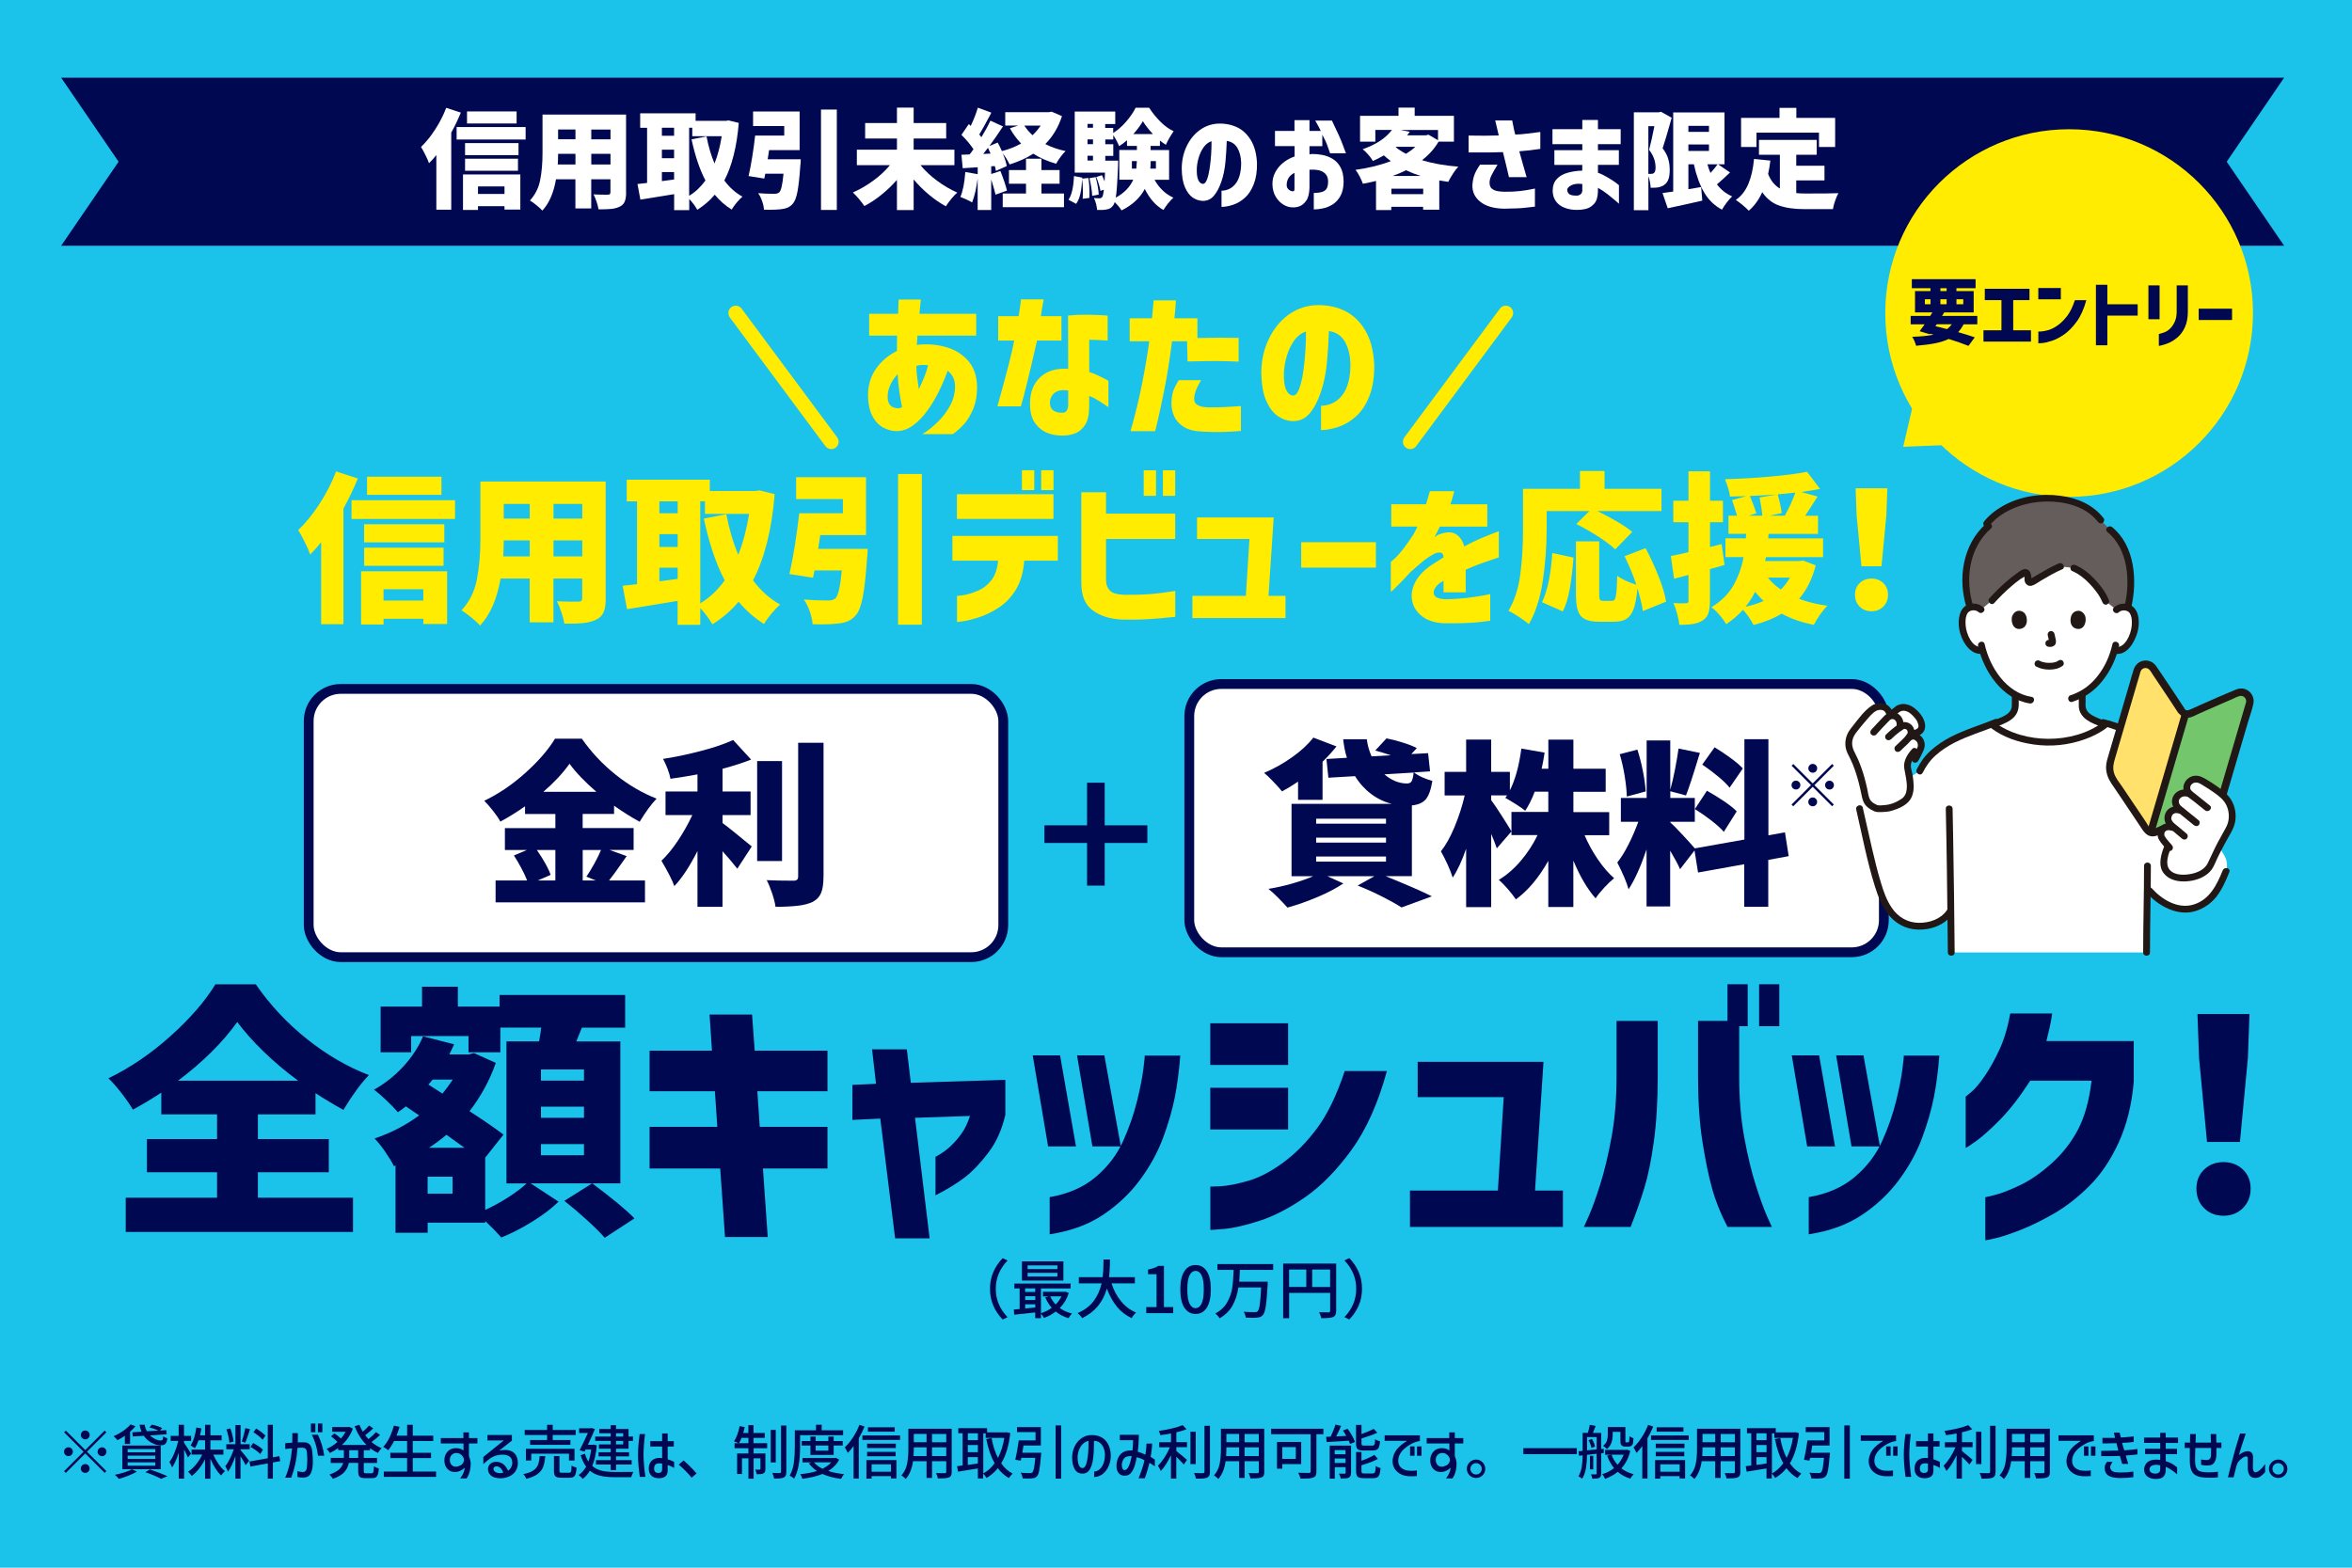 <?xml version="1.0" encoding="UTF-8"?><svg id="A" xmlns="http://www.w3.org/2000/svg" width="480" height="320" viewBox="0 0 480 320"><defs><style>.cls-1{fill:#74c66d;}.cls-2{fill:#211715;}.cls-3,.cls-4{fill:#fff;}.cls-5{fill:#645d5c;}.cls-6{fill:#000851;}.cls-7{fill:#ffe16c;}.cls-4{stroke:#000851;stroke-linejoin:round;stroke-width:2px;}.cls-4,.cls-8{stroke-linecap:round;}.cls-8{fill:none;stroke:#ffec00;stroke-miterlimit:10;stroke-width:3px;}.cls-9{fill:#1bc3ea;}.cls-10{fill:#ffec00;}</style></defs><rect class="cls-9" width="480" height="320"/><rect class="cls-4" x="63" y="140.62" width="141.75" height="54.76" rx="6.55" ry="6.55"/><path class="cls-10" d="M73.03,97.67c-.9,2.18-1.88,4.22-2.94,6.14v23.6h-4.55v-16.73c-.64.81-1.39,1.65-2.24,2.51-.2-.62-.56-1.46-1.09-2.52-.53-1.07-.98-1.89-1.35-2.46,1.52-1.45,2.97-3.25,4.36-5.38,1.39-2.13,2.51-4.33,3.37-6.6l4.46,1.45ZM71.74,102.1h21.12v3.83h-21.12v-3.83ZM73.69,127.47v-10.86h17.56v10.76h-4.85v-1.06h-8.12v1.16h-4.59ZM90.68,107.01v3.7h-16.37v-3.7h16.37ZM74.32,115.49v-3.7h16.2v3.7h-16.2ZM90.09,97.31v3.7h-15.18v-3.7h15.18ZM86.39,120.28h-8.12v2.31h8.12v-2.31Z"/><path class="cls-10" d="M123.62,122.13c0,1.21-.14,2.15-.43,2.82-.29.67-.79,1.18-1.52,1.53-.7.35-1.55.58-2.54.69-.99.11-2.31.15-3.96.13-.09-.62-.28-1.38-.58-2.28s-.61-1.67-.94-2.31c.73.07,1.84.1,3.33.1h1.02c.31,0,.52-.05.64-.17.12-.11.18-.31.18-.59v-3.96h-5.87v8.94h-4.85v-8.94h-5.94c-.73,4.2-2.12,7.4-4.19,9.6-.37-.44-.97-.99-1.78-1.65-.81-.66-1.48-1.14-2.01-1.45,1.61-1.74,2.65-3.82,3.13-6.24.48-2.42.73-5.18.73-8.28v-11.78h25.57v23.83ZM108.11,113.58v-3.27h-5.31c0,1.01-.03,2.1-.1,3.27h5.41ZM108.11,102.86h-5.31v3h5.31v-3ZM118.83,105.86v-3h-5.87v3h5.87ZM112.96,113.58h5.87v-3.27h-5.87v3.27Z"/><path class="cls-10" d="M158.1,100.84c-.59,7.26-2.07,13.13-4.42,17.62,1.56,2.11,3.41,3.76,5.54,4.95-.53.44-1.12,1.05-1.77,1.83-.65.78-1.16,1.49-1.53,2.13-1.91-1.19-3.64-2.71-5.18-4.55-1.47,1.76-3.26,3.3-5.35,4.62-.77-1.3-1.6-2.4-2.48-3.3v3.4h-4.62v-4.88l-6.44,1.06-3.89.63-.89-4.78,2.94-.33v-16.9h-2.11v-4.42h16.96v2.31h9.27l.82-.13,3.14.76ZM138.3,102.33h-3.73v2.44h3.73v-2.44ZM134.57,109.03v2.61h3.73v-2.61h-3.73ZM134.57,118.66l3.73-.5v-2.28h-3.73v2.77ZM142.92,123.15c1.87-1.12,3.53-2.68,4.98-4.69-1.74-3.28-3.16-7.48-4.26-12.61l4.59-.89c.59,3.1,1.41,5.86,2.44,8.28.97-2.44,1.7-5.22,2.21-8.35h-9.01v-2.57h-.96v20.82Z"/><path class="cls-10" d="M177.08,112c-.02.9-.07,1.55-.13,1.95-.24,3.56-.54,6.23-.89,8s-.82,2.99-1.42,3.65c-.48.55-1.01.95-1.57,1.19-.56.24-1.25.41-2.06.49-.92.11-2.04.17-3.33.17l-1.85-.03c-.04-.79-.23-1.66-.56-2.61-.33-.95-.74-1.76-1.22-2.44,1.5.13,3.12.2,4.88.2.33,0,.61-.03.84-.08.23-.05.46-.16.68-.31.59-.48,1.04-2.4,1.35-5.74h-5.58l-.3,1.49-4.82-.76c.4-1.69.78-3.68,1.14-5.97.36-2.29.65-4.43.87-6.43h8.91v-2.9h-9.54v-4.46h14.26v11.81h-9.34c-.11.64-.25,1.57-.43,2.81h10.1ZM183.28,96.75h4.85v30.76h-4.85v-30.76Z"/><path class="cls-10" d="M203.68,114.44h-9.31v-5.05h21.52v5.05h-6.86c-.18,2.35-.74,4.31-1.68,5.87-.95,1.56-2.12,2.79-3.51,3.7s-2.74,1.56-4.03,1.98c-1.29.42-2.35.69-3.2.81-.85.12-1.28.17-1.3.15v-5.31s.44-.03,1.25-.15c.81-.12,1.78-.41,2.89-.86,1.11-.45,2.06-1.17,2.84-2.15.78-.98,1.25-2.33,1.4-4.04ZM195.29,105.92v-5.05h19.7v5.05h-19.7ZM208.56,100.05v-4.06h2.51v4.06h-2.51ZM212.49,100.05v-4.06h2.51v4.06h-2.51Z"/><path class="cls-10" d="M220.67,119.06v-18.58h5.05v4.36h14.12v5.18h-14.12v8.55c.04.84.31,1.5.81,2,.49.5,1.42.78,2.79.84,1.94.02,3.66-.02,5.18-.13,1.52-.11,3.3-.33,5.35-.66v5.28c-1.98.22-3.79.38-5.44.48-1.65.1-3.48.13-5.48.08-2.42-.11-4.4-.74-5.94-1.88-1.54-1.14-2.31-2.98-2.31-5.51ZM233.41,101.21v-5.21h2.51v5.21h-2.51ZM237.33,101.21v-5.21h2.51v5.21h-2.51Z"/><path class="cls-10" d="M243.34,126.15v-4.52h10.92l.73-11.62h-10.69v-4.39h15.64l-1.06,16.01h3.47v4.52h-19.01Z"/><path class="cls-10" d="M265.55,115.86v-5.18h15.25v5.18h-15.25Z"/><path class="cls-10" d="M289.24,107.48h-5.31v-4.55h7.1c.24-.79.51-1.68.79-2.67h4.98s-.09.24-.2.73c-.11.48-.31,1.13-.59,1.95h7.52v4.55h-9.7c0,.07-.13.34-.4.83-.26.48-.5.94-.69,1.35.02-.02.15-.12.38-.28s.42-.27.58-.31c1.47-.55,2.62-.56,3.45-.03.82.53,1.38,1.35,1.67,2.48,1.23-.66,2.39-1.22,3.48-1.68,1.09-.46,2.28-.93,3.58-1.42v5.35s-.36.11-1.02.33c-.66.22-1.51.52-2.56.89-1.05.37-2.11.8-3.18,1.29v4.62h-4.52v-2.38s-.13.09-.31.21c-.19.12-.35.21-.48.28-.95.79-1.34,1.53-1.19,2.21.15.68.96,1.04,2.41,1.09,1.54-.02,3-.12,4.37-.28,1.37-.17,2.5-.33,3.38-.5.88-.17,1.33-.26,1.35-.28v5.44s-.85.15-2.49.31c-1.64.17-3.94.24-6.91.21-1.74-.07-3.16-.48-4.27-1.25-1.11-.77-1.84-1.75-2.18-2.95-.34-1.2-.23-2.46.35-3.79.57-1.33,1.65-2.57,3.23-3.71.46-.31.92-.6,1.37-.89.45-.29.91-.57,1.37-.86-.02-.4-.12-.67-.3-.83-.18-.15-.51-.2-.99-.13-.42.11-.94.37-1.57.78-.63.41-1.28.9-1.96,1.49-.68.58-1.32,1.14-1.91,1.67-1.08,1.19-2.01,2.16-2.79,2.92-.78.76-1.19,1.15-1.24,1.17v-6.14s.29-.24.81-.71c.52-.47,1.11-1.14,1.77-2,.66-.86,1.35-1.85,2.08-2.97.15-.26.31-.57.48-.92s.26-.55.28-.59Z"/><path class="cls-10" d="M315.64,108c0,3.56-.26,7.1-.79,10.61-.53,3.51-1.47,6.44-2.84,8.79-.46-.4-1.13-.89-2.01-1.47-.88-.58-1.6-1-2.15-1.24,1.23-2.09,2.03-4.55,2.41-7.39s.56-5.94.56-9.31v-8.22h11.62v-3.63h5.02v3.63h11.62v4.55h-13.07c1.39.68,2.73,1.4,4.03,2.16,1.3.76,2.32,1.46,3.07,2.1l-3.47,3.56c-.77-.75-1.93-1.62-3.46-2.61-1.54-.99-3.04-1.85-4.49-2.57l2.67-2.64h-8.71v3.66ZM314.69,122.92c1.1-2.22,1.8-5.57,2.11-10.03l4.32.92c-.18,2.42-.43,4.55-.76,6.39s-.8,3.37-1.42,4.6l-4.26-1.88ZM335.28,124.73c-.18-1.3-.55-2.84-1.12-4.62-.15,1.76-.4,3.13-.74,4.11-.34.98-.83,1.67-1.45,2.08-.63.41-1.48.61-2.56.61h-3c-1.3,0-2.29-.18-2.97-.53-.68-.35-1.15-.92-1.42-1.72-.26-.79-.4-1.91-.4-3.37v-10.79h4.75v10.76c0,.62.05,1,.15,1.16.1.15.33.23.71.23h1.72c.29,0,.5-.13.63-.38.13-.25.23-.73.3-1.42.07-.69.12-1.8.17-3.32.42.33,1,.67,1.75,1.01.75.34,1.46.61,2.15.81-.7-2.05-1.51-3.98-2.41-5.81l4.29-1.65c.99,1.87,1.88,3.79,2.66,5.77.78,1.98,1.29,3.7,1.53,5.15l-4.72,1.91Z"/><path class="cls-10" d="M351.94,115.33l-2.97.83v6.43c0,1.08-.1,1.93-.31,2.56s-.59,1.12-1.14,1.47c-.53.35-1.17.59-1.91.73-.75.13-1.72.2-2.9.2-.04-.59-.18-1.33-.41-2.19-.23-.87-.49-1.62-.78-2.26,1.12.07,1.97.08,2.54.03.2,0,.33-.03.41-.1s.12-.21.12-.43v-5.25l-2.94.79-.66-4.65c1.28-.24,2.48-.51,3.6-.79v-6.1h-3.1v-4.39h3.1v-6.01h4.39v6.01h2.64v4.39h-2.64v5.05l2.38-.59.59,4.29ZM370.56,115.4c-.71,2.75-1.84,5.03-3.4,6.83,1.65.64,3.58,1.11,5.78,1.42-.46.44-.96,1.04-1.5,1.81s-.96,1.46-1.27,2.08c-2.46-.48-4.65-1.24-6.57-2.28-1.63.99-3.54,1.76-5.74,2.31-.2-.42-.51-.94-.92-1.55-.42-.62-.83-1.13-1.22-1.55-1.01,1.12-2.16,2.1-3.43,2.94-.33-.57-.78-1.19-1.35-1.86-.57-.67-1.13-1.2-1.68-1.6,1.96-1.19,3.44-2.64,4.44-4.36,1-1.72,1.71-3.67,2.13-5.87h-3.7v-3.83h4.16l.06-.92h-3.6v-3.7h1.75c-.22-.77-.56-1.84-1.02-3.2l2.9-.79c-1.5.04-2.61.07-3.33.07-.04-.48-.17-1.07-.38-1.75-.21-.68-.42-1.28-.64-1.78,3.15-.09,6.22-.26,9.22-.53,3-.26,5.52-.59,7.54-.99l2.64,3.5c-.92.18-2.2.39-3.83.63l3.33.92c-.99,1.58-1.84,2.89-2.54,3.93h2.64v3.7h-10.1l-.07.92h11.19v3.83h-11.65l-.17.79h7l.76-.1,2.57.99ZM359.93,122.66c-.51-.44-1.09-1.06-1.75-1.85-.57,1.14-1.22,2.16-1.95,3.04,1.34-.29,2.57-.68,3.7-1.19ZM362.47,100.94c-1.78.13-3.56.23-5.35.3.57,1.36,1.01,2.54,1.32,3.53l-1.58.5h2.8c-.07-.9-.25-2.15-.56-3.73l3.37-.59ZM360.79,117.9c.71.9,1.58,1.72,2.64,2.44.73-.7,1.34-1.52,1.85-2.44h-4.49ZM364.25,105.26c.88-1.58,1.6-3.16,2.15-4.72-1.58.18-2.78.3-3.6.36.42,1.54.69,2.82.82,3.83l-2.51.53h3.13Z"/><path class="cls-10" d="M379.51,123.81c-.63-.64-.94-1.44-.94-2.41s.32-1.76.96-2.38c.64-.62,1.44-.92,2.41-.92s1.77.31,2.41.92c.64.62.96,1.41.96,2.38s-.32,1.77-.96,2.41c-.64.64-1.44.96-2.41.96s-1.8-.32-2.43-.96ZM379.89,115.59l-.99-10.43-.2-5.48h6.47l-.2,5.48-.99,10.43h-4.09Z"/><path class="cls-10" d="M183.12,68.5h-5.74v-4.45h5.91c.02-.86.04-1.55.07-2.08.02-.53.03-.8.03-.83h4.55s-.03.3-.1.83-.13,1.22-.2,2.08h11.58v4.45h-11.98s-.02.26-.05.71c-.03.45-.06.85-.08,1.2.09,0,.18,0,.26-.02s.18-.03.26-.05c1.91-.15,3.75.02,5.51.53,1.76.51,3.23,1.42,4.41,2.74,1.18,1.32,1.8,3.09,1.86,5.31,0,1.72-.25,3.18-.74,4.41-.5,1.22-1.07,2.22-1.72,3-.65.78-1.48,1.54-2.49,2.29h-6.24s.4-.24,1.07-.71c.67-.47,1.44-1.14,2.31-2.01.87-.87,1.63-1.9,2.29-3.09.66-1.19,1-2.5,1.02-3.93,0-.7-.13-1.32-.4-1.86-.26-.54-.64-.98-1.12-1.34-.46,1.32-1.04,2.69-1.73,4.11s-1.49,2.76-2.39,4.01c-.9,1.25-1.88,2.27-2.94,3.04s-2.18,1.16-3.37,1.16c-.92,0-1.84-.25-2.74-.74-.9-.5-1.65-1.31-2.23-2.44-.58-1.13-.86-2.63-.84-4.5.07-1.98.64-3.71,1.73-5.2s2.48-2.65,4.17-3.48v-1.55c0-.53.01-1.06.03-1.58ZM183.29,83.35c.13,0,.26-.02.4-.07.13-.04.26-.11.4-.2-.18-.84-.35-1.84-.53-3.02-.18-1.18-.3-2.4-.36-3.68-.59.62-1.06,1.28-1.4,1.98-.34.7-.54,1.36-.61,1.98-.11.97.01,1.71.36,2.21.35.51.93.77,1.75.79ZM187.02,75c.02.7.08,1.42.17,2.14.09.73.2,1.5.33,2.31.35-.73.7-1.52,1.06-2.38.35-.86.63-1.69.83-2.51-.4-.07-.82-.09-1.27-.07-.45.02-.82.09-1.11.2v.3Z"/><path class="cls-10" d="M206.98,69.52h-3.27v-4.98h4.16c.18-.99.3-1.8.38-2.44.08-.64.12-.97.12-.99h4.62c-.31,1.67-.5,2.82-.56,3.43h4.19v4.98h-4.98c-1.56,6.84-2.66,11.32-3.3,13.43h-4.79c1.91-6.82,3.06-11.3,3.43-13.43ZM218,75.27l-.03-10.86c1.34-.13,2.62-.19,3.84-.17,1.22.02,2.23.06,3.02.1.79.04,1.2.08,1.22.1v5.08s-.38-.02-1.07-.07c-.69-.04-1.59-.08-2.69-.1v6.57c.99.35,1.88.73,2.67,1.14s1.21.63,1.25.68v5.38c-.81-.57-1.53-1.04-2.15-1.42-.62-.37-1.21-.67-1.78-.89v2.15c0,1.67-.28,2.93-.84,3.78-.56.85-1.24,1.42-2.03,1.72s-1.6.45-2.41.45c-1.06.04-2.1-.12-3.12-.49-1.02-.37-1.89-1.05-2.61-2.01s-1.07-2.33-1.07-4.09c.02-2.27.72-4.04,2.1-5.33,1.37-1.29,3.27-1.85,5.69-1.7ZM217.01,84.24c.33-.02.58-.19.74-.5.17-.31.25-.71.25-1.22v-2.81c-1.19-.18-2.09-.03-2.71.43-.62.46-.96,1.1-1.02,1.91-.02.81.21,1.4.71,1.75.5.35,1.17.5,2.03.43Z"/><path class="cls-10" d="M234.54,69.66h-3.99v-4.69h4.55c.11-1.14.19-2.03.25-2.67.05-.64.08-.97.08-.99h4.55c-.07,1.25-.17,2.48-.3,3.66h4.69v4.03c3.08-.07,5.89-.08,8.42-.03v4.85c-1.28-.07-2.67-.1-4.19-.12-1.52-.01-3.6.02-6.24.08l-.1-4.12h-3.07c-.48,3.78-1,7.04-1.55,9.77-.55,2.73-1,4.84-1.35,6.34-.35,1.5-.54,2.24-.56,2.24h-5.02c.95-3.26,1.73-6.48,2.36-9.67s1.12-6.08,1.47-8.68ZM240.54,77.61h4.59c-1.01,1.63-1.48,2.95-1.42,3.98.07,1.02,1.1,1.55,3.1,1.57,1.23,0,2.3-.02,3.22-.07.91-.04,1.99-.11,3.22-.2v5.08c-1.39.11-2.67.18-3.84.21-1.18.03-2.52,0-4.04-.08-1.61-.07-2.87-.39-3.79-.97-.92-.58-1.57-1.3-1.95-2.15s-.56-1.73-.56-2.66c.02-1.03.15-1.88.38-2.52.23-.65.6-1.38,1.11-2.19Z"/><path class="cls-10" d="M275.59,74.11c-.07-1.74-.45-3.21-1.15-4.41-.7-1.2-1.78-1.91-3.23-2.13-.07,2.13-.2,4.29-.41,6.47-.21,2.18-.62,4.18-1.24,6.01-.62,1.83-1.39,3.28-2.31,4.36-.92,1.08-2.09,1.59-3.5,1.55-1.03-.04-2.02-.38-2.95-1.01-.94-.63-1.73-1.67-2.38-3.12-.65-1.45-.98-3.42-1.01-5.91.04-2.44.54-4.66,1.49-6.65.95-1.99,2.21-3.6,3.79-4.82,1.58-1.22,3.38-1.93,5.38-2.13,2.16-.15,4.14.16,5.96.94,1.81.78,3.31,2.11,4.47,3.98,1.17,1.87,1.81,4.26,1.95,7.16.04,2.49-.28,4.62-.97,6.4-.69,1.78-1.6,3.17-2.71,4.17-1.11,1-2.32,1.72-3.61,2.16-1.3.44-2.49.66-3.56.66v-4.95c1.87-.07,3.34-.83,4.42-2.29,1.08-1.46,1.61-3.61,1.58-6.45ZM263.84,80.74c.51.02.93-.41,1.27-1.29.34-.88.62-2.01.83-3.38.21-1.37.36-2.81.46-4.31.1-1.5.14-2.86.12-4.09-.97.33-1.78.96-2.43,1.88-.65.92-1.14,1.96-1.48,3.12-.34,1.15-.53,2.24-.58,3.25-.07,1.65.08,2.85.43,3.61.35.76.81,1.16,1.39,1.2Z"/><path class="cls-6" d="M52.64,244.48h19.4v6.99H25.66v-6.99h18.64v-5.2h-14.31v-6.77h14.31v-5.04h-11.38v-4.44c-1.92,1.27-3.85,2.42-5.8,3.47-.54-.94-1.3-2.04-2.28-3.31-.98-1.26-1.88-2.29-2.71-3.09,4.48-2.17,8.72-5.06,12.73-8.67,4.01-3.61,7.04-7.12,9.1-10.51h8.24c2.93,4.23,6.4,7.95,10.43,11.16,4.03,3.22,8.24,5.67,12.65,7.37-1.63,1.7-3.36,4.06-5.2,7.1-1.92-1.05-3.81-2.19-5.69-3.41v4.33h-11.76v5.04h14.47v6.77h-14.47v5.2ZM60.83,220.58c-2.56-1.88-4.92-3.87-7.07-5.96-2.15-2.09-3.93-4.1-5.34-6.01-3,4.19-7.03,8.18-12.08,11.98h24.49Z"/><path class="cls-6" d="M126.61,241.55h-18.31l5.69,3.74c-1.41,1.37-3.21,2.74-5.39,4.09-2.19,1.35-4.29,2.43-6.31,3.22-.94-1.08-2.02-2.2-3.25-3.36v.33h-11.76v2.06h-6.56v-13.71l-.33.11c-.43-.87-1.04-1.86-1.81-2.98-.78-1.12-1.49-2-2.14-2.66,3.32-1.12,6.36-2.69,9.1-4.71l-2.71-1.84c-.36.29-.9.69-1.63,1.19-.54-.65-1.32-1.45-2.33-2.41-1.01-.96-1.86-1.69-2.55-2.19,2.2-1.23,4.19-2.8,5.96-4.71,1.77-1.91,3.12-3.97,4.06-6.18l6.34,1.63-.98,2.06h3.9l1.14-.27,4.44,2c-1.23,3.54-3.02,6.83-5.36,9.86,2.64,1.7,4.95,3.29,6.94,4.77l-3.74,4.71v10.67c1.59-.72,3.15-1.58,4.69-2.57,1.54-.99,2.79-1.94,3.77-2.84h-4.12v-28.99h6.66c.22-1.16.36-2.09.43-2.82h-8.34v5.04h-6.5v-3.31h-11.7v3.31h-6.23v-9.32h8.45v-4.06h7.31v4.06h8.51v-2.38h25.63v6.67h-8.83l-1.14,2.82h8.99v28.99ZM92.36,243.66v-3.47h-5.09v3.47h5.09ZM88.3,220.36s-.25.31-.87,1.03l2.87,1.84c.69-.83,1.39-1.79,2.11-2.87h-4.12ZM94.8,234.29c-.58-.43-1.81-1.32-3.68-2.65-1.37,1.12-2.57,2-3.58,2.65h7.26ZM119.18,220.58v-2.28h-8.78v2.28h8.78ZM119.18,228.17v-2.28h-8.78v2.28h8.78ZM119.18,235.81v-2.28h-8.78v2.28h8.78ZM120.86,241.55c4.15,3.11,7.03,5.49,8.62,7.15l-6.07,3.96c-.79-.94-1.99-2.13-3.58-3.58-1.59-1.45-3.14-2.76-4.66-3.96l5.69-3.58Z"/><path class="cls-6" d="M132.57,238.52v-8.51h13.82l-.49-7.26h-13.33v-8.29h12.73l-.49-7.37h8.67l.54,7.37h14.85v8.29h-14.31l.49,7.26h13.82v8.51h-13.17l.98,13.98h-8.72l-.98-13.98h-14.41Z"/><path class="cls-6" d="M179.65,228.33l-5.69.27v-7.15l4.82-.22-.81-7.04h7.1l.81,6.83,19.29-.6v7.15c-.69,3-1.84,5.57-3.47,7.72-1.63,2.15-3.24,3.84-4.85,5.07-1.61,1.23-3.59,2.44-5.93,3.63v-7.86c1.16-.61,2.16-1.32,3.01-2.11.85-.79,1.62-1.67,2.3-2.63.69-.96,1.26-2.16,1.73-3.6l-11.22.38,2.98,24.6h-7.04l-3.03-24.44Z"/><path class="cls-6" d="M216.34,215.43l3.25,18.58h-5.69l-3.14-18.58h5.58ZM214.22,251.95v-7.59c3.79-.65,6.93-2.02,9.4-4.12,2.47-2.09,4.33-4.53,5.58-7.31,1.25-2.78,2.19-5.49,2.84-8.13.65-2.64,1.08-4.83,1.3-6.58.22-1.75.31-2.66.27-2.74h7.26c-.25,3.22-.63,6.1-1.14,8.64-.51,2.55-1.31,5.29-2.41,8.24-1.1,2.94-2.67,5.79-4.71,8.53-2.04,2.75-4.55,5.11-7.53,7.1-2.98,1.99-6.6,3.31-10.86,3.96ZM225.38,215.43l3.36,18.58h-5.8l-3.14-18.58h5.58Z"/><path class="cls-6" d="M247,217.38v-8.51h15.88v8.51h-15.88ZM274.42,218.63h8.62c-1.81,6.61-4.23,11.99-7.26,16.15-3.03,4.15-6.19,7.36-9.46,9.62-3.27,2.26-6.37,3.86-9.29,4.8-2.93.94-5.32,1.49-7.18,1.65-1.86.16-2.81.23-2.84.19v-8.83s.78,0,2.22-.08c1.44-.09,3.3-.46,5.55-1.11,2.26-.65,4.63-1.9,7.13-3.74s4.8-4.18,6.91-7.02c2.11-2.84,3.98-6.71,5.61-11.62ZM247,230.55v-8.51h15.88v8.51h-15.88Z"/><path class="cls-6" d="M287.75,250.44v-7.42h17.94l1.19-19.07h-17.56v-7.21h25.68l-1.73,26.28h5.69v7.42h-31.21Z"/><path class="cls-6" d="M323.24,250.44s.38-.79,1.03-2.28c.65-1.48,1.41-3.58,2.28-6.31.87-2.73,1.64-5.96,2.33-9.7.69-3.74,1.03-7.88,1.03-12.44v-11.32h8.4v11.32c0,5.02-.26,9.45-.79,13.28-.52,3.83-1.18,7.04-1.98,9.62-.79,2.58-1.72,5.19-2.76,7.83h-9.54ZM361.6,250.44h-9.05c-1.37-2.64-2.42-5.25-3.14-7.83-.72-2.58-1.38-5.79-1.98-9.62-.6-3.83-.89-8.25-.89-13.28v-11.32h8.4v11.32c0,4.55.34,8.7,1.03,12.44.69,3.74,1.46,6.97,2.33,9.7.87,2.73,1.62,4.83,2.28,6.31.65,1.48.99,2.24,1.03,2.28ZM352.55,209.47v-8.56h4.12v8.56h-4.12ZM359,209.47v-8.56h4.12v8.56h-4.12Z"/><path class="cls-6" d="M371.25,215.43l3.25,18.58h-5.69l-3.14-18.58h5.58ZM369.13,251.95v-7.59c3.79-.65,6.93-2.02,9.4-4.12,2.47-2.09,4.33-4.53,5.58-7.31,1.25-2.78,2.19-5.49,2.84-8.13.65-2.64,1.08-4.83,1.3-6.58.22-1.75.31-2.66.27-2.74h7.26c-.25,3.22-.63,6.1-1.14,8.64-.51,2.55-1.31,5.29-2.41,8.24-1.1,2.94-2.67,5.79-4.71,8.53-2.04,2.75-4.55,5.11-7.53,7.1-2.98,1.99-6.6,3.31-10.86,3.96ZM380.3,215.43l3.36,18.58h-5.8l-3.14-18.58h5.58Z"/><path class="cls-6" d="M410.26,206.87h8.56c-.14,1.01-.33,1.99-.54,2.93-.22.94-.43,1.84-.65,2.71h17.83v8.29c-.4,4.7-1.43,8.84-3.09,12.44-1.66,3.6-3.66,6.55-5.99,8.86-2.33,2.31-4.71,4.17-7.15,5.58s-4.71,2.53-6.83,3.36c-2.11.83-3.84,1.4-5.17,1.71-1.34.31-2.02.44-2.06.41v-8.78s.75-.14,2.14-.51c1.39-.38,3.1-1.06,5.12-2.03,2.02-.98,4.14-2.46,6.34-4.44,2.2-1.99,3.98-4.28,5.34-6.88,1.35-2.6,2.27-5.91,2.74-9.92h-12.52c-2.1,3.25-4.14,5.89-6.12,7.91-1.99,2.02-3.64,3.5-4.96,4.44-1.32.94-2.01,1.39-2.09,1.35v-10.46s.44-.33,1.22-1c.78-.67,1.67-1.74,2.68-3.22,1.01-1.48,2-3.24,2.95-5.28.96-2.04,1.71-4.52,2.25-7.45Z"/><path class="cls-6" d="M449.79,246.59c-1.03-1.05-1.54-2.37-1.54-3.96s.52-2.89,1.57-3.9c1.05-1.01,2.37-1.52,3.96-1.52s2.91.51,3.96,1.52c1.05,1.01,1.57,2.31,1.57,3.9s-.52,2.91-1.57,3.96c-1.05,1.05-2.37,1.57-3.96,1.57s-2.95-.52-3.98-1.57ZM450.41,233.1l-1.62-17.12-.33-8.99h10.62l-.33,8.99-1.62,17.12h-6.72Z"/><path class="cls-6" d="M202.74,259.6c.47-1.05,1.1-1.98,1.89-2.78l1,.47c-1.61,1.68-2.41,3.61-2.41,5.79s.8,4.11,2.41,5.79l-1,.47c-.79-.8-1.43-1.73-1.89-2.78-.47-1.05-.7-2.21-.7-3.48s.23-2.42.7-3.48Z"/><path class="cls-6" d="M218.11,263.92c-.36,1.19-.96,2.21-1.82,3.08.71.52,1.54.89,2.5,1.13-.12.1-.25.25-.39.44s-.25.36-.33.5c-1-.29-1.86-.74-2.61-1.35-.71.54-1.51.98-2.42,1.31-.06-.13-.15-.28-.26-.46-.11-.17-.23-.32-.34-.43v.93h-1.17v-1.17c-2.06.23-3.49.38-4.28.46l-.09-1.06,1.19-.1v-4.2h-1.07v-1h11.47v1h-6.05v5.05c.79-.24,1.52-.6,2.2-1.1-.54-.62-.98-1.33-1.32-2.13l.71-.2h-1.18v-.94h4.31l.21-.04.75.29ZM217.02,257.47v3.92h-8.46v-3.92h8.46ZM211.27,262.99h-2.06v.73h2.06v-.73ZM209.22,264.59v.77h2.06v-.77h-2.06ZM209.22,267.09l2.06-.2v-.65h-2.06v.85ZM215.8,259.04v-.75h-6.08v.75h6.08ZM215.8,260.57v-.76h-6.08v.76h6.08ZM214.34,264.62c.26.6.63,1.15,1.1,1.65.5-.5.89-1.05,1.19-1.65h-2.29Z"/><path class="cls-6" d="M226.83,261.95c.46,1.41,1.11,2.64,1.96,3.67.84,1.03,1.86,1.8,3.06,2.3-.15.13-.31.31-.49.53-.18.22-.32.43-.41.61-1.19-.55-2.19-1.33-3.02-2.35-.83-1.02-1.5-2.25-2.04-3.69-.79,2.81-2.48,4.82-5.05,6.04-.1-.17-.23-.35-.41-.54-.18-.19-.35-.35-.52-.48,1.45-.63,2.56-1.47,3.32-2.51.76-1.05,1.29-2.24,1.59-3.57h-4.65v-1.26h4.87c.06-.5.1-.98.12-1.45.02-.47.03-1.04.04-1.7v-.46h1.32c0,.75-.02,1.4-.05,1.94s-.07,1.1-.14,1.67h5.28v1.26h-4.78Z"/><path class="cls-6" d="M233.92,266.8h2.11v-6.7h-1.73v-.96c.45-.09.85-.19,1.19-.31.34-.12.64-.26.91-.44h1.14v8.41h1.89v1.24h-5.5v-1.24Z"/><path class="cls-6" d="M241.71,266.94c-.55-.86-.83-2.1-.83-3.75s.28-2.87.83-3.71,1.32-1.26,2.29-1.26,1.73.42,2.28,1.26c.55.84.83,2.08.83,3.7s-.28,2.89-.83,3.75-1.32,1.28-2.28,1.28-1.73-.43-2.29-1.28ZM245.22,266.1c.3-.62.45-1.59.45-2.91s-.15-2.28-.45-2.87c-.3-.6-.71-.9-1.23-.9s-.93.3-1.23.9-.45,1.56-.45,2.87.15,2.3.45,2.91c.3.62.71.92,1.23.92s.93-.31,1.23-.92Z"/><path class="cls-6" d="M253.03,259.2c-.04,1.08-.08,1.89-.13,2.42h5.81v.56c-.13,2.08-.25,3.57-.39,4.47s-.33,1.49-.58,1.77c-.16.18-.33.31-.51.39-.18.07-.42.12-.72.15-.22.03-.5.04-.85.04-.29,0-.76-.02-1.43-.05-.02-.17-.06-.38-.14-.6-.07-.23-.17-.42-.28-.59.61.05,1.39.08,2.33.08.22,0,.38-.05.5-.16.19-.17.34-.62.45-1.36.11-.74.21-1.92.29-3.52h-4.65c-.21,1.41-.61,2.64-1.2,3.7s-1.47,1.93-2.64,2.6c-.08-.16-.2-.33-.37-.51-.17-.18-.34-.34-.5-.47,1.08-.58,1.89-1.35,2.42-2.29.53-.94.88-1.91,1.03-2.91.15-1,.25-2.24.29-3.71h-3.31v-1.19h11.38v1.19h-6.81Z"/><path class="cls-6" d="M272.68,267.56c0,.36-.05.63-.14.83-.1.2-.26.35-.5.45-.22.09-.51.15-.87.18-.36.03-.87.05-1.53.05-.03-.17-.08-.38-.17-.62-.09-.24-.18-.44-.27-.6.56.02.95.03,1.18.03h.75c.12-.01.21-.03.26-.08.05-.04.07-.13.07-.25v-3.64h-8.37v5.17h-1.22v-11.16h10.82v9.64ZM263.08,259.13v3.57h3.51v-3.57h-3.51ZM267.8,262.71h3.65v-3.57h-3.65v3.57Z"/><path class="cls-6" d="M277.26,266.55c-.47,1.05-1.1,1.98-1.89,2.78l-1-.47c1.61-1.68,2.41-3.61,2.41-5.79s-.8-4.11-2.41-5.79l1-.47c.79.8,1.42,1.73,1.89,2.78.47,1.05.7,2.21.7,3.48s-.23,2.42-.7,3.48Z"/><path class="cls-6" d="M127.89,174.76l-.94,1.33c-1.08,1.56-1.97,2.77-2.66,3.64h7.34v4.46h-30.49v-4.46h6.44c-.31-.79-.71-1.65-1.21-2.57-.49-.92-.99-1.77-1.49-2.54l2.66-1.12h-4.5v-4.46h10.3v-2.88h-6.19v-1.58c-1.58,1.13-3.26,2.17-5.04,3.13-.31-.6-.8-1.32-1.46-2.16-.66-.84-1.27-1.54-1.82-2.09,2.95-1.42,5.75-3.32,8.41-5.71,2.65-2.39,4.66-4.71,6.03-6.97h5.47c1.94,2.78,4.25,5.24,6.91,7.36s5.45,3.75,8.35,4.88c-1.08,1.13-2.23,2.7-3.46,4.72-1.68-.91-3.42-2-5.22-3.28v1.69h-6.41v2.88h10.4v4.46h-4.93l3.49,1.26ZM109.56,173.5c1.44,2.09,2.38,3.78,2.81,5.08l-2.63,1.15h3.6v-6.23h-3.78ZM121.7,161.62c-2.38-2.06-4.2-3.97-5.47-5.72-1.37,1.92-3.14,3.83-5.33,5.72h10.8ZM118.92,173.5v6.23h2.66l-1.91-.79c.53-.77,1.07-1.65,1.62-2.65.55-1,1.01-1.93,1.37-2.79h-3.74Z"/><path class="cls-6" d="M147.44,167.99c1.17.86,3.17,2.46,5.98,4.79l-2.95,4.54c-.96-1.22-1.97-2.41-3.02-3.56v11.34h-5.11v-11.38c-1.58,3.12-3.16,5.51-4.72,7.16-.36-1.08-1.24-2.81-2.63-5.18,1.18-1.13,2.32-2.53,3.42-4.19,1.1-1.67,2.06-3.38,2.88-5.13h-5.47v-4.82h6.52v-3.49c-1.54.29-3.37.59-5.51.9-.1-.58-.29-1.25-.59-2.03-.3-.78-.61-1.46-.92-2.03,2.69-.43,5.31-.98,7.87-1.66,2.56-.67,4.7-1.4,6.43-2.2l3.67,4c-1.63.65-3.58,1.27-5.83,1.87v4.64h5.72v4.82h-5.72v1.62ZM159.6,155.35v20.41h-5.08v-20.41h5.08ZM168.06,178.9c0,1.46-.16,2.59-.49,3.37-.32.78-.89,1.39-1.71,1.82-.79.38-1.8.65-3.02.79-1.22.14-2.75.22-4.57.22-.1-.74-.32-1.65-.68-2.72-.36-1.07-.73-1.97-1.12-2.72,1.51.07,3.32.11,5.44.11.36,0,.61-.07.76-.2.14-.13.22-.37.22-.7v-27.25h5.18v27.29Z"/><rect class="cls-4" x="242.71" y="139.62" width="141.75" height="54.76" rx="6.55" ry="6.55"/><path class="cls-6" d="M264.89,159.56c-.86.6-1.94,1.26-3.24,1.98-.48-.58-1.09-1.25-1.82-2.02-.73-.77-1.35-1.36-1.85-1.76,1.99-.84,3.89-1.9,5.71-3.19,1.81-1.28,3.26-2.62,4.34-4.01l4.72,1.8c-.77.98-1.72,2.03-2.84,3.13v7.78h-5v-3.71ZM282.82,178.86c4.44,1.8,7.57,3.17,9.4,4.1l-6.19,2.27c-.96-.62-2.27-1.36-3.92-2.2-1.66-.84-3.34-1.6-5.04-2.27l3.42-1.91h-9.61l3.28,1.48c-1.42.96-3.17,1.88-5.27,2.77-2.1.89-4.15,1.61-6.14,2.16-.58-.65-1.24-1.34-1.98-2.09-.74-.74-1.38-1.32-1.91-1.73,1.63-.26,3.26-.63,4.9-1.1,1.63-.47,3.05-.97,4.25-1.49h-4.43v-14.76h20.48c-1.54-.38-2.95-1.06-4.23-2.02-1.28-.96-2.38-2.17-3.29-3.64l-5.44.32-.4-3.82,4.18-.25c-.36-1.13-.61-2.39-.76-3.78h4.82c.14,1.18.47,2.34.97,3.49l3.92-.22c-1.27-.43-2.33-.76-3.17-.97l2.3-2.48c1.01.19,2.11.47,3.31.85,1.2.37,2.16.75,2.88,1.13l-1.12,1.22,3.42-.18.4,3.71-3.28.22c.46.36,1.03.7,1.73,1.01.7.31,1.37.55,2.02.72-.29,1.8-.74,3.05-1.35,3.76-.61.71-1.55,1.12-2.83,1.24v14.44h-5.33ZM268.6,167.12v1.01h14.26v-1.01h-14.26ZM268.6,170.98v1.01h14.26v-1.01h-14.26ZM268.6,174.83v1.04h14.26v-1.04h-14.26ZM282.53,158.05c.67.6,1.4,1.06,2.2,1.39.79.32,1.6.49,2.41.49.46,0,.77-.16.95-.47.18-.31.32-.9.41-1.76l-5.98.36Z"/><path class="cls-6" d="M323.36,170.44c.74,1.73,1.64,3.37,2.7,4.93,1.06,1.56,2.17,2.86,3.35,3.89-.6.48-1.27,1.12-2.02,1.93s-1.33,1.53-1.76,2.18c-1.66-1.87-3.17-4.44-4.54-7.7v9.47h-5.11v-9.43c-1.94,3.46-4.15,6.08-6.62,7.88-.41-.62-.95-1.33-1.64-2.12-.68-.79-1.3-1.42-1.85-1.87,1.61-.96,3.1-2.25,4.48-3.87,1.38-1.62,2.53-3.38,3.44-5.27h-5.33v-4.72h7.52v-4.14h-2.77c-.6,1.56-1.25,2.86-1.94,3.89-.43-.36-1.07-.81-1.93-1.35-.85-.54-1.57-.97-2.14-1.28l.36-.5h-3.24v.97c.48.62,1.2,1.69,2.16,3.19.96,1.5,1.62,2.56,1.98,3.19l-2.99,3.46c-.34-.98-.72-1.97-1.15-2.95v14.94h-5.11v-11.92c-.82,2.4-1.73,4.37-2.74,5.9-.22-.72-.56-1.61-1.04-2.66-.48-1.06-.94-1.96-1.37-2.7,1.01-1.27,1.94-2.95,2.81-5.04.86-2.09,1.55-4.21,2.05-6.37h-4.1v-4.82h4.39v-6.59h5.11v6.59h3.82v3.78c1.1-2.18,1.88-5.03,2.34-8.53l4.75.83c-.22,1.42-.42,2.51-.61,3.28h1.37v-5.94h5.11v5.94h6.59v4.72h-6.59v4.14h7.31v4.72h-5.04Z"/><path class="cls-6" d="M360.87,175.51v9.58h-4.9v-8.68l-9.43,1.69-.72-4.5-2.95,3.82c-.38-.89-1.06-2.15-2.02-3.78v11.38h-4.82v-11.63c-1.18,3.48-2.4,6.19-3.67,8.14-.36-1.34-1.13-3.17-2.3-5.47.77-.96,1.53-2.19,2.29-3.69s1.42-3.04,2-4.63h-3.56v-4.86h5.26v-11.74h4.82v10.08c.34-1.2.66-2.59.97-4.18.31-1.58.55-3,.72-4.25l4.36.9-.32,1.01c-1.08,3.58-1.92,6.13-2.52,7.67l-3.2-.86v1.37h5v4.86h-5v.14c.48.41,1.29,1.22,2.43,2.45,1.14,1.22,2,2.17,2.57,2.84l10.12-1.8v-20.48h4.9v19.62l3.38-.61.76,4.86-4.14.76ZM332,162.59c-.02-1.15-.17-2.54-.43-4.16-.26-1.62-.6-3.11-1.01-4.48l3.6-.94c.43,1.32.8,2.77,1.12,4.36.31,1.58.5,2.98.58,4.18l-3.85,1.04ZM348.34,161.4c1.13.62,2.27,1.33,3.44,2.11,1.16.78,2.05,1.48,2.65,2.11l-2.63,4.18c-.55-.65-1.39-1.41-2.52-2.29-1.13-.88-2.26-1.66-3.38-2.36l2.45-3.74ZM352.98,160.79c-.5-.65-1.28-1.41-2.34-2.29-1.06-.88-2.14-1.69-3.24-2.43l2.52-3.53c1.1.67,2.2,1.4,3.29,2.2s1.91,1.5,2.47,2.12l-2.7,3.92Z"/><path class="cls-6" d="M369.94,159.91l3.96-3.96.35.35-3.96,3.96,3.96,3.96-.35.35-3.96-3.96-3.97,3.97-.35-.35,3.97-3.97-3.96-3.96.35-.35,3.96,3.96ZM367.16,160.89c-.18.18-.39.26-.64.26s-.46-.09-.64-.26c-.18-.18-.26-.39-.26-.64s.09-.46.26-.64c.18-.18.39-.26.64-.26s.46.09.64.26c.18.18.26.39.26.64s-.09.46-.26.64ZM369.31,157.47c-.18-.18-.26-.39-.26-.64s.09-.46.26-.64c.18-.18.39-.26.64-.26s.46.09.64.26c.18.18.26.39.26.64s-.09.46-.26.64c-.18.18-.39.26-.64.26s-.46-.09-.64-.26ZM370.58,163.04c.18.18.26.39.26.64s-.09.46-.26.64-.39.26-.64.26-.46-.09-.64-.26c-.18-.18-.26-.39-.26-.64s.09-.46.26-.64c.18-.18.39-.26.64-.26s.46.09.64.26ZM372.73,159.62c.18-.18.39-.26.64-.26s.46.09.64.26c.18.18.26.39.26.64s-.09.46-.26.64c-.18.18-.39.26-.64.26s-.46-.09-.64-.26c-.18-.18-.26-.39-.26-.64s.09-.46.26-.64Z"/><path class="cls-6" d="M225.45,172.07v8.7h-3.6v-8.7h-8.7v-3.6h8.7v-8.7h3.6v8.7h8.7v3.6h-8.7Z"/><line class="cls-8" x1="150.15" y1="63.9" x2="169.65" y2="90.17"/><line class="cls-8" x1="307.31" y1="63.9" x2="287.81" y2="90.17"/><polygon class="cls-6" points="466.15 50.16 12.48 50.16 24.2 33.01 12.48 15.86 466.15 15.86 454.43 33.01 466.15 50.16"/><path class="cls-3" d="M94.05,22.98c-.6,1.45-1.25,2.82-1.96,4.09v15.73h-3.04v-11.15c-.43.54-.92,1.1-1.5,1.67-.13-.41-.37-.97-.73-1.68-.35-.71-.65-1.26-.9-1.64,1.01-.97,1.98-2.16,2.9-3.59.92-1.42,1.67-2.89,2.24-4.4l2.97.97ZM93.19,25.93h14.08v2.55h-14.08v-2.55ZM94.49,42.85v-7.24h11.7v7.17h-3.23v-.7h-5.41v.77h-3.06ZM105.82,29.21v2.46h-10.91v-2.46h10.91ZM94.91,34.86v-2.46h10.8v2.46h-10.8ZM105.43,22.74v2.46h-10.12v-2.46h10.12ZM102.96,38.05h-5.41v1.54h5.41v-1.54Z"/><path class="cls-3" d="M127.78,39.28c0,.81-.1,1.43-.29,1.88-.19.45-.53.79-1.01,1.02-.47.23-1.03.39-1.69.46-.66.07-1.54.1-2.64.09-.06-.41-.19-.92-.39-1.52-.2-.6-.41-1.11-.63-1.54.48.04,1.22.07,2.22.07h.68c.21,0,.35-.04.43-.11.08-.07.12-.21.12-.4v-2.64h-3.92v5.96h-3.23v-5.96h-3.96c-.48,2.8-1.42,4.94-2.79,6.4-.25-.29-.65-.66-1.19-1.1s-.99-.76-1.34-.97c1.07-1.16,1.77-2.54,2.09-4.16s.48-3.45.48-5.52v-7.85h17.05v15.88ZM117.44,33.58v-2.18h-3.54c0,.67-.02,1.4-.07,2.18h3.61ZM117.44,26.43h-3.54v2h3.54v-2ZM124.59,28.44v-2h-3.92v2h3.92ZM120.67,33.58h3.92v-2.18h-3.92v2.18Z"/><path class="cls-3" d="M150.77,25.09c-.4,4.84-1.38,8.76-2.95,11.75,1.04,1.41,2.27,2.51,3.7,3.3-.35.29-.74.7-1.18,1.22-.43.52-.77.99-1.02,1.42-1.28-.79-2.43-1.8-3.45-3.04-.98,1.17-2.17,2.2-3.56,3.08-.51-.87-1.06-1.6-1.65-2.2v2.27h-3.08v-3.26l-4.29.7-2.6.42-.59-3.19,1.96-.22v-11.26h-1.41v-2.95h11.31v1.54h6.18l.55-.09,2.09.51ZM137.57,26.08h-2.49v1.63h2.49v-1.63ZM135.08,30.55v1.74h2.49v-1.74h-2.49ZM135.08,36.97l2.49-.33v-1.52h-2.49v1.85ZM140.65,39.96c1.25-.75,2.35-1.79,3.32-3.12-1.16-2.19-2.1-4.99-2.84-8.4l3.06-.59c.4,2.07.94,3.91,1.63,5.52.65-1.63,1.14-3.48,1.47-5.57h-6.01v-1.72h-.64v13.88Z"/><path class="cls-3" d="M163.42,32.53c-.02.6-.04,1.03-.09,1.3-.16,2.38-.36,4.15-.59,5.33-.23,1.18-.55,1.99-.95,2.43-.32.37-.67.63-1.05.79-.37.16-.83.27-1.38.33-.62.07-1.36.11-2.22.11l-1.23-.02c-.03-.53-.15-1.11-.37-1.74-.22-.63-.49-1.17-.81-1.63,1,.09,2.08.13,3.26.13.22,0,.41-.02.56-.06.15-.04.3-.11.45-.21.4-.32.7-1.6.9-3.83h-3.72l-.2.99-3.21-.51c.26-1.13.52-2.46.76-3.98s.44-2.96.58-4.29h5.94v-1.94h-6.36v-2.97h9.5v7.88h-6.23c-.07.43-.17,1.05-.29,1.87h6.73ZM167.55,22.36h3.23v20.5h-3.23v-20.5Z"/><path class="cls-3" d="M187.86,33.72c.92,1.13,2.05,2.19,3.39,3.18,1.33.99,2.71,1.79,4.11,2.41-.37.31-.78.74-1.23,1.3-.46.56-.82,1.06-1.1,1.5-1.19-.65-2.34-1.44-3.46-2.38-1.12-.94-2.16-1.97-3.11-3.1v6.25h-3.41v-6.16c-.97,1.1-2.02,2.11-3.15,3.02-1.13.92-2.3,1.69-3.5,2.32-.28-.43-.65-.91-1.11-1.46-.46-.55-.88-.99-1.24-1.31,1.42-.62,2.8-1.42,4.15-2.4,1.34-.98,2.48-2.04,3.42-3.17h-6.75v-3.17h8.18v-2.27h-6.49v-3.17h6.49v-3.15h3.41v3.15h6.64v3.17h-6.64v2.27h8.32v3.17h-6.91Z"/><path class="cls-3" d="M216.72,23.73c-.72,2.23-1.85,4.12-3.39,5.68,1.25.63,2.62,1.11,4.14,1.43-.32.29-.67.69-1.04,1.2-.37.51-.67.96-.89,1.38-1.73-.48-3.29-1.17-4.66-2.05-1.39.9-3.01,1.63-4.84,2.2-.38-.81-.84-1.55-1.39-2.24.41.97.68,1.83.81,2.57l-2.22.99c-.04-.35-.12-.68-.22-.99l-.73.04v1.58l1.87-.62c.65,1.63,1.09,2.96,1.34,4l-2.33.84c-.15-.69-.44-1.72-.88-3.1v6.23h-2.77v-6.42c-.12.92-.28,1.82-.47,2.68-.2.87-.42,1.6-.67,2.2-.26-.18-.64-.38-1.13-.6-.49-.23-.91-.41-1.26-.54.51-1.14.85-2.84,1.01-5.08l2.53.44v-1.41l-3.06.2-.26-2.75,1.67-.07c.26-.32.53-.67.79-1.06-.65-.98-1.47-1.96-2.46-2.93l1.5-2.2.4.37c.63-1.33,1.11-2.57,1.45-3.72l2.75,1.01c-.12.21-.2.37-.24.48-.98,1.85-1.72,3.18-2.22,3.98l.44.55c.75-1.23,1.36-2.35,1.83-3.37l2.57,1.17c-.92,1.41-1.85,2.74-2.77,4l1.69-.7c.28.5.56,1.08.86,1.74,1.41-.35,2.71-.87,3.92-1.54-.91-.95-1.67-1.99-2.29-3.12l1.69-.55h-2.64v-2.73h8.89l.57-.11,2.13.92ZM202.16,31.36l-.53-1.19-.97,1.25,1.5-.07ZM212.54,37.5v2h4.6v2.79h-12.5v-2.79h4.75v-2h-3.48v-2.79h3.48v-2.31h3.15v2.31h3.7v2.79h-3.7ZM209.05,25.64c.48.73,1.04,1.39,1.67,1.96.63-.59,1.18-1.24,1.65-1.96h-3.32Z"/><path class="cls-3" d="M222.14,36.33c.13.92.2,1.94.2,3.04,0,.48,0,.83-.02,1.03l-1.36.18c.03-.5.04-.93.04-1.3,0-1.03-.05-1.94-.15-2.75-.06,1.16-.18,2.16-.36,2.99s-.47,1.53-.87,2.09l-1.56-.84c.65-.94,1.02-2.55,1.12-4.84l1.69.33v.2l1.28-.13ZM235.62,36.69c.44.81.99,1.53,1.64,2.16.65.63,1.39,1.13,2.21,1.5-.32.28-.69.67-1.09,1.17-.4.5-.71.95-.94,1.34-1.54-.85-2.81-2.28-3.81-4.29-.98,1.85-2.57,3.31-4.75,4.38-.29-.5-.76-1.06-1.39-1.69-.09.28-.18.49-.29.64-.19.26-.39.46-.6.59-.21.13-.47.22-.76.26-.43.1-1.07.14-1.94.11-.03-.4-.1-.82-.22-1.28-.12-.45-.26-.84-.44-1.17.34.04.72.07,1.14.07.23,0,.43-.1.57-.29.13-.19.24-.68.33-1.47l-.7.24c-.06-.38-.17-.84-.33-1.36-.16-.53-.34-1.02-.53-1.47l1.17-.37c.18.37.35.79.53,1.28l.09-1.8h-6.18v-12.47h8.27v2.55h-2.05v.79h1.63v1.03c.92-.57,1.81-1.35,2.65-2.32.84-.98,1.49-1.92,1.93-2.83h2.75c.69,1.06,1.47,2.02,2.34,2.88.87.87,1.76,1.5,2.67,1.91-.26.37-.54.81-.84,1.32s-.54,1-.75,1.45c-.45-.28-.86-.56-1.21-.86v1.1h-1.91v.84h3.78v6.07h-2.99ZM223.06,25.29h-1.12v.79h1.12v-.79ZM223.06,28.46h-1.12v.97h1.12v-.97ZM221.94,31.8v.97h1.12v-.97h-1.12ZM223.61,36.16c.16.59.3,1.21.42,1.87.12.66.18,1.22.2,1.69l-1.34.26c-.01-.47-.07-1.04-.18-1.72-.1-.67-.23-1.31-.37-1.89l1.28-.22ZM228.19,32.77l-.02,1.01c-.07,1.79-.14,3.18-.21,4.17-.07.99-.15,1.79-.25,2.39,1.72-.94,2.9-2.16,3.56-3.65h-2.84v-6.07h3.59v-.84h-2.02v-1.14c-.56.48-1.09.88-1.61,1.19-.28-.7-.67-1.45-1.19-2.24v.88h-1.63v.97h1.63v2.38h-1.63v.97h2.62ZM231.9,34.42c.04-.35.08-.87.11-1.54h-1.01v1.54h.9ZM235.29,27.36c-.85-.89-1.53-1.77-2.05-2.62-.48.84-1.13,1.71-1.94,2.62h3.98ZM234.83,32.88c0,.5-.02,1.01-.07,1.54h1.14v-1.54h-1.08Z"/><path class="cls-3" d="M253.29,33.12c-.04-1.16-.3-2.14-.77-2.94s-1.19-1.27-2.16-1.42c-.04,1.42-.14,2.86-.27,4.31-.14,1.45-.41,2.79-.83,4s-.92,2.19-1.54,2.9c-.62.72-1.39,1.06-2.33,1.03-.69-.03-1.35-.25-1.97-.67-.62-.42-1.15-1.11-1.58-2.08-.43-.97-.66-2.28-.67-3.94.03-1.63.36-3.11.99-4.43.63-1.33,1.47-2.4,2.53-3.21,1.06-.81,2.25-1.29,3.59-1.42,1.44-.1,2.76.11,3.97.63s2.2,1.4,2.98,2.65,1.21,2.84,1.3,4.77c.03,1.66-.19,3.08-.65,4.27-.46,1.19-1.06,2.12-1.8,2.78-.74.67-1.54,1.15-2.41,1.44-.87.29-1.66.44-2.38.44v-3.3c1.25-.04,2.23-.55,2.95-1.53.72-.98,1.07-2.41,1.06-4.3ZM245.46,37.54c.34.01.62-.27.85-.86s.41-1.34.55-2.26c.14-.92.24-1.87.31-2.87.07-1,.09-1.91.08-2.73-.65.22-1.18.64-1.62,1.25-.43.62-.76,1.31-.99,2.08-.23.77-.36,1.49-.39,2.17-.04,1.1.05,1.9.29,2.41.23.51.54.77.92.8Z"/><path class="cls-3" d="M264.18,29.82h-3.98v-3.1h3.98v-2.2h3.06v2.2h2.31c-.26-.56-.65-1.26-1.14-2.11h3.41c1.06,2.17,1.8,3.82,2.22,4.96.43,1.14.64,1.71.64,1.73h-3.23c-.25-.73-.46-1.34-.64-1.81-.18-.48-.49-1.14-.95-1.99v2.33h-2.62v1.69c.19-.04.35-.07.48-.09.66-.01,1.36.05,2.11.19.75.14,1.45.4,2.11.79.66.39,1.2.96,1.62,1.71s.63,1.72.65,2.93c-.01,1.2-.23,2.18-.64,2.93-.41.75-.94,1.32-1.57,1.73-.64.4-1.3.68-1.99.82-.69.15-1.32.22-1.89.22v-3.37c.72,0,1.3-.08,1.75-.23.45-.15.75-.4.92-.75.17-.34.25-.8.25-1.35,0-.81-.29-1.42-.88-1.85-.59-.43-1.47-.62-2.66-.57h-.13s-.09,0-.13.02v3.72c-.04,1.2-.28,2.09-.71,2.66-.43.57-.89.94-1.39,1.1-.49.16-.94.23-1.35.2-.62,0-1.23-.18-1.85-.55-.62-.37-1.14-.9-1.56-1.58-.43-.69-.66-1.52-.7-2.49-.03-.89.15-1.72.54-2.48.39-.75.92-1.42,1.61-1.98.68-.56,1.47-1,2.37-1.31v-2.11ZM264.18,38.67v-3.39c-.51.26-.9.59-1.17.99-.26.4-.4.86-.42,1.39-.02.34.05.61.21.81.15.21.33.36.53.45.2.1.38.14.54.12.01.01.07,0,.15-.02.09-.03.14-.15.15-.35Z"/><path class="cls-3" d="M293.57,28.94c-.84,1.42-1.96,2.68-3.37,3.76,2.16.66,4.63,1.1,7.41,1.32-.34.35-.7.84-1.1,1.45-.4.62-.71,1.17-.95,1.65-.82-.12-1.43-.21-1.83-.29v5.98h-3.3v-.59h-6.49v.66h-3.12v-5.94c-.59.15-1.48.34-2.68.57-.15-.44-.37-.94-.66-1.5-.29-.56-.57-1-.84-1.34,2.68-.37,5.08-.96,7.19-1.78-.54-.43-1.01-.81-1.41-1.17-.78.45-1.53.84-2.24,1.14-.21-.38-.52-.81-.95-1.3-.43-.48-.81-.85-1.14-1.1,2.71-.94,4.71-2.25,5.98-3.94h-3.39v2.4h-3.12v-5.28h7.85v-1.67h3.3v1.67h8.01v5.28h-3.17ZM283.96,39.63h6.49v-1.12h-6.49v1.12ZM289.92,35.92c-1.01-.32-2-.71-2.97-1.17-.81.41-1.72.8-2.75,1.17h5.72ZM284.84,30.04c.54.45,1.24.91,2.09,1.36.7-.43,1.34-.9,1.91-1.43h-3.92l-.09.07ZM287.7,26.92l-.53.7h3.83l.53-.13,1.94,1.14v-2.09h-7.61l1.85.37Z"/><path class="cls-3" d="M299.71,31.12v-3.45c1.32.03,2.43.04,3.34.03.91,0,1.85-.03,2.82-.05-.22-.92-.39-1.66-.52-2.21-.12-.55-.19-.83-.21-.85h3.48s.03.21.1.54c.07.33.14.71.23,1.15.09.44.18.84.29,1.19.81-.03,1.6-.09,2.39-.19.78-.1,1.69-.21,2.72-.34v3.45c-.81.12-1.53.21-2.16.29-.63.07-1.34.14-2.13.2.47,1.73.97,3.49,1.5,5.28h-3.61c-.13-.62-.31-1.38-.54-2.3-.23-.92-.46-1.85-.69-2.81-.69.03-1.45.05-2.29.06s-1.61.01-2.31.01h-2.4ZM302.06,33.61h3.56c-.51.84-.91,1.54-1.2,2.1-.29.56-.43,1.1-.43,1.62,0,.34.07.62.2.86.13.23.4.45.81.64.41.19,1.11.29,2.09.31,1.11.01,2.13-.03,3.06-.14.92-.11,1.67-.22,2.23-.34.56-.12.85-.18.87-.18v3.7c-.67.07-1.38.15-2.11.24s-2.13.15-4.2.18c-2.11-.04-3.73-.52-4.85-1.42-1.12-.9-1.65-2.03-1.6-3.4.06-.87.21-1.61.46-2.22.25-.62.62-1.26,1.1-1.94Z"/><path class="cls-3" d="M317.22,33.65v-2.99h5.7v-1.23h-6.09v-3.06h6.09v-1.89h3.19v1.89h4.64v3.06h-4.64v1.23h4.27v2.99h-4.27v1.61c.65.23,1.31.55,1.98.95s1.22.75,1.65,1.07c.42.32.65.49.66.52v3.78s-.23-.21-.66-.58c-.43-.37-.96-.81-1.61-1.32-.65-.51-1.32-.96-2.02-1.35v.68c-.01,1.14-.26,1.99-.74,2.54-.48.55-1.03.91-1.67,1.07-.64.16-1.3.23-1.99.22-.87,0-1.67-.15-2.42-.44s-1.33-.73-1.75-1.3c-.42-.57-.64-1.28-.67-2.11,0-1.01.27-1.82.81-2.42.54-.6,1.29-1.04,2.25-1.31.96-.27,1.95-.41,2.98-.43v-1.17h-5.7ZM321.71,39.94c.31,0,.58-.08.81-.25.23-.17.37-.41.4-.74v-1.39c-.92-.12-1.66-.03-2.22.25-.56.29-.84.59-.86.91,0,.34.12.62.36.86.24.23.74.35,1.51.35Z"/><path class="cls-3" d="M341.16,24.04c-.84,2.99-1.45,5.07-1.85,6.23.57.75.96,1.48,1.15,2.19.2.71.3,1.44.3,2.19,0,.81-.09,1.45-.26,1.94-.18.48-.46.87-.84,1.14-.34.25-.79.43-1.34.53-.26.04-.75.07-1.45.07-.02-.35-.06-.74-.14-1.18-.08-.43-.19-.82-.32-1.18v6.93h-2.97v-19.98h5.1l.44-.11,2.18,1.23ZM336.95,35.5c.23,0,.43-.06.59-.18.22-.18.33-.55.33-1.12,0-1.29-.44-2.49-1.32-3.61.32-1.19.68-2.8,1.08-4.84h-1.23v9.75h.55ZM353.06,35.21c-.89.87-1.78,1.67-2.66,2.42.81,1.09,1.84,1.91,3.1,2.46-.34.31-.71.73-1.12,1.27-.41.54-.73,1.02-.95,1.44-1.54-.82-2.76-2-3.65-3.53-.89-1.53-1.59-3.44-2.09-5.73h-1.12v5.08l2.6-.44.24,2.77c-1.69.4-4.04.92-7.06,1.56l-1.06-3.1,2.18-.31v-16.15h10.47v10.58h-1.32l2.44,1.67ZM348.77,25.69h-4.2v1.23h4.2v-1.23ZM344.57,29.49v1.32h4.2v-1.32h-4.2ZM348.46,33.54c.19.69.4,1.28.62,1.76.56-.6,1.04-1.19,1.45-1.76h-2.07Z"/><path class="cls-3" d="M366.59,39.41c.54.06,1.18.09,1.91.09,3.31,0,5.54-.02,6.69-.07-.22.37-.44.88-.67,1.53s-.38,1.23-.45,1.73h-5.74c-2.1,0-3.84-.24-5.23-.73-1.39-.48-2.54-1.39-3.46-2.73-.7,1.55-1.62,2.82-2.75,3.78-.26-.29-.68-.67-1.24-1.14-.56-.47-1.03-.82-1.4-1.06,1.13-.79,1.99-1.9,2.57-3.31.59-1.42.97-3.1,1.14-5.05l3.34.33c-.12.98-.27,1.89-.46,2.73.53,1.35,1.33,2.34,2.4,2.97v-6.89h-4.27v-3.04h11.79v3.04h-4.18v2.24h5.76v2.99h-5.76v2.57ZM358.47,27.07v2.93h-3.15v-5.94h7.85v-2.05h3.43v2.05h7.92v5.94h-3.3v-2.93h-12.76Z"/><circle class="cls-10" cx="422.27" cy="63.9" r="37.52"/><polyline class="cls-10" points="402.67 90.61 388.41 91.2 391.65 77.31"/><path class="cls-6" d="M400.74,66.19c-.32.62-.7,1.15-1.12,1.61,1.34.38,2.47.74,3.39,1.06l-1.28,1.74c-1.2-.48-2.54-.95-4.04-1.41-.78.37-1.69.67-2.76.88-1.06.21-2.36.38-3.89.51-.08-.31-.19-.64-.34-.98s-.3-.62-.46-.85c1.87-.06,3.33-.21,4.38-.44l-.71-.18-.07.1-2.08-.62c.3-.39.65-.86,1.03-1.41h-2.86v-1.71h3.98l.46-.72h-3.55v-4.35h3.15v-.59h-3.8v-1.84h13.01v1.84h-3.91v.59h3.52v4.35h-6.01l-.44.72h7.19v1.71h-2.8ZM392.83,61.08v1.03h1.15v-1.03h-1.15ZM394.99,66.59c.66.15,1.45.34,2.37.59.37-.28.7-.61.97-.99h-3.08l-.26.4ZM396,58.83v.59h1.27v-.59h-1.27ZM396,62.11h1.27v-1.03h-1.27v1.03ZM400.67,61.08h-1.39v1.03h1.39v-1.03Z"/><path class="cls-6" d="M404.79,69.73v-2.31h3.67v-6.16h-3.4v-2.31h9.12v2.31h-3.32v6.16h3.62v2.31h-9.7Z"/><path class="cls-6" d="M415.98,61.09v-2.3h4.6v2.3h-4.6ZM423.44,61.27h2.34c-.49,1.8-1.15,3.26-1.97,4.39-.83,1.13-1.68,2-2.57,2.62-.89.61-1.73,1.05-2.53,1.3-.8.26-1.45.41-1.95.45-.51.04-.76.06-.77.05v-2.4s.21,0,.6-.02c.39-.02.9-.13,1.51-.3.61-.18,1.26-.52,1.94-1.02.68-.5,1.3-1.14,1.88-1.91.58-.77,1.08-1.82,1.53-3.16Z"/><path class="cls-6" d="M436.26,62.11v2.31h-6.19v6.06h-2.33v-12.35h2.33v3.98h6.19Z"/><path class="cls-6" d="M438.45,65.16v-6.91h2.28v6.91h-2.28ZM440.58,70.61v-2.43c.51-.12.95-.26,1.33-.43.37-.17.72-.42,1.05-.76s.62-.77.87-1.32c.25-.54.38-1.22.39-2.03v-5.39h2.28v5.39c0,1.23-.21,2.27-.59,3.13-.38.86-.89,1.55-1.52,2.09-.63.53-1.23.91-1.79,1.14-.57.23-1.04.39-1.42.48-.38.09-.58.13-.6.13Z"/><path class="cls-6" d="M448.71,65.32v-2.31h6.81v2.31h-6.81Z"/><path class="cls-3" d="M431.93,124.47c.45-.43,1.05-.59,1.56-.57,1.12.04,1.6.65,1.8,1,.61,1.06.59,3.02.18,4.23-.29.86-.77,2.17-1.92,3.11-.52.43-1.31.69-2.04.48-.51,1.79-1.45,3.95-3.1,5.97-1.14,1.38-2.22,2.3-3.48,2.98,0,1.24,0,2.06,0,2.06,0,.38,0,.79.14,1.16.19.48.44.9.85,1.23.86.69,1.74,1.02,2.83,1.43l.89.35c-2.5,1.99-6.93,3.58-11.54,3.59-4.61-.01-9.05-1.6-11.54-3.59l.89-.35c1.09-.41,1.97-.74,2.83-1.43.41-.33.66-.75.85-1.23.14-.37.14-.78.14-1.16,0,0,0-.72,0-1.9-1.28-.73-2.44-1.78-3.56-3.14-1.65-2-2.58-4.16-3.1-5.94-.7.17-1.46-.09-1.97-.5-1.15-.94-1.63-2.25-1.92-3.11-.41-1.21-.44-3.17.18-4.23.21-.36.68-.96,1.8-1,.51-.02,1.12.14,1.56.57,0,0-1.49-13.05,13.09-13.05s14.57,13.05,14.57,13.05Z"/><path class="cls-5" d="M434,113.34c-.69-2.09-1.81-3.94-3.44-5.25l-1.84-1.93c-2.09-2.75-5.48-4.24-10.32-4.45-6.3-.21-10.95,2.61-13.01,5.23l.42.44c-4.27,3.71-5.83,10.34-3.76,16.62.19-.05.4-.09.65-.1.51-.02,1.12.14,1.56.57l2.21-1.86c1.66-1.85,4.59-4.63,6.64-5.71.24-.13.55.04.65.45s.09.68.06.96c-.05.42.37.73.72.54,1.47-.81,4.08-2.45,5.93-3.24l2.75.34c.88.38,1.56.75,2.53,1.59,1.67,1.44,3.27,3.4,3.98,5.19l2.19,1.74c.45-.43,1.05-.59,1.56-.57.28,0,.52.06.73.12.85-3.36.87-7.33-.22-10.68Z"/><path class="cls-2" d="M424.24,141.95v1.43c0,.56-.03,1.15.16,1.69.37,1.03,1.13,1.73,2.07,2.25,1.12.62,2.39,1.02,3.59,1.49.35.14.76-.15.86-.49.11-.39-.13-.72-.49-.86-1-.39-2.04-.73-3-1.21-.73-.37-1.47-.83-1.72-1.66-.14-.45-.08-.97-.08-1.44v-1.21c0-.89-1.39-.9-1.39,0h0Z"/><path class="cls-2" d="M410.58,142.27v1.29c0,.42.02.83-.15,1.22-.33.76-1.05,1.19-1.78,1.54-.92.44-1.92.77-2.87,1.15-.35.14-.59.47-.49.86.09.33.5.62.86.49,1.15-.45,2.36-.84,3.45-1.41.91-.48,1.69-1.11,2.1-2.07s.27-2.05.27-3.05c0-.89-1.39-.9-1.39,0h0Z"/><path class="cls-2" d="M405.89,107.43c1.84-2.32,4.62-3.78,7.45-4.5,3.5-.89,7.56-.77,10.91.65,1.51.64,2.87,1.63,3.88,2.93.23.3.6.45.95.25.29-.17.48-.65.25-.95-2.18-2.83-5.42-4.17-8.89-4.62-3.99-.52-8.15.1-11.68,2.08-1.45.82-2.81,1.87-3.85,3.18-.55.69.43,1.68.98.98h0Z"/><path class="cls-2" d="M402.71,123.74c-1.75-5.46-.86-11.94,3.6-15.87.67-.59-.31-1.57-.98-.98-4.81,4.24-5.85,11.32-3.96,17.22.27.85,1.61.49,1.34-.37h0Z"/><path class="cls-2" d="M430.07,108.58c4.3,3.51,4.73,10.15,3.5,15.18-.21.87,1.13,1.24,1.34.37,1.33-5.47.82-12.72-3.86-16.53-.69-.56-1.68.42-.98.98h0Z"/><path class="cls-2" d="M403.68,131.85c1.15,5.17,4.96,10.87,10.56,11.74.88.14,1.25-1.2.37-1.34-5.14-.8-8.53-6.02-9.58-10.77-.19-.87-1.53-.5-1.34.37h0Z"/><path class="cls-2" d="M431.11,131.48c-.52,2.34-1.51,4.57-2.99,6.47s-3.28,3.22-5.56,3.97c-.85.28-.48,1.62.37,1.34,2.5-.82,4.53-2.25,6.17-4.32s2.78-4.51,3.35-7.09c.19-.87-1.15-1.24-1.34-.37h0Z"/><path class="cls-2" d="M415.54,136.05c.84.45,1.75.63,2.71.63s1.95-.2,2.73-.8c.3-.23.24-.74,0-.98-.29-.29-.69-.23-.98,0,.21-.16.04-.04,0,0s-.11.07-.17.1c-.05.02-.25.11-.06.04-.08.03-.15.06-.23.08-.21.07-.43.12-.65.15.1-.01-.02,0-.06,0-.06,0-.13.01-.19.02-.15,0-.31.01-.46.01-.14,0-.27,0-.41-.01-.06,0-.13,0-.19-.02,0,0-.23-.03-.09-.01-.2-.03-.41-.08-.61-.13-.08-.03-.17-.06-.25-.08-.18-.06.1.05-.06-.02-.1-.05-.21-.1-.31-.15-.33-.18-.76-.08-.95.25-.18.31-.08.78.25.95h0Z"/><path class="cls-2" d="M417.9,129.67c.12.45.23.91.3,1.37l-.02-.18c0,.06.01.13,0,.19l.02-.18s-.01.06-.02.09l.07-.17s-.02.04-.03.05l.11-.14s-.03.03-.04.04l.14-.11s-.07.04-.11.06l.17-.07c-.06.02-.12.04-.18.05l.18-.02c-.06,0-.11,0-.17,0l.18.02c-.06,0-.13-.02-.19-.03-.09-.03-.18-.03-.28-.01-.09,0-.18.03-.26.08-.14.08-.28.25-.32.42-.04.18-.03.38.07.54.09.14.24.3.42.32.15.02.29.06.44.06.23.01.44-.06.65-.15.25-.12.45-.34.52-.61.06-.23.03-.43,0-.66-.07-.44-.18-.88-.29-1.31-.09-.35-.5-.6-.86-.49s-.58.48-.49.86h0Z"/><path class="cls-2" d="M410.64,125.79c-.23.74-.08,2.46,1.33,2.6,1.86-.01,1.96-2.08,1.34-3.05-.51-.8-2.02-1.13-2.67.45Z"/><path class="cls-2" d="M425.56,125.79c.23.74.08,2.46-1.33,2.6-1.86-.01-1.96-2.08-1.34-3.05.51-.8,2.02-1.13,2.67.45Z"/><path class="cls-2" d="M404.77,123.98c-.9-.81-2.19-1-3.29-.5-.81.37-1.3,1.13-1.53,1.96-.55,2.01-.02,4.35,1.12,6.05.76,1.14,1.96,2.15,3.42,1.96.37-.05.7-.28.7-.7,0-.34-.32-.74-.7-.7-2.04.26-3.19-2.68-3.33-4.32-.07-.85-.08-1.93.45-2.66.11-.15.44-.38.74-.45.5-.12,1.04-.03,1.44.32.67.59,1.65-.39.98-.98h0Z"/><path class="cls-2" d="M432.42,124.96c.38-.33.89-.43,1.37-.33.21.04.42.12.59.25.04.03.09.08.13.12.02.02.14.18.08.09.53.73.52,1.81.45,2.66-.14,1.64-1.29,4.59-3.33,4.32-.37-.05-.7.35-.7.7,0,.42.32.65.7.7,2.41.31,3.86-2.32,4.46-4.26.53-1.71.56-4.45-1.13-5.55-1.11-.73-2.64-.54-3.61.33-.67.6.32,1.58.98.98h0Z"/><path class="cls-2" d="M422.88,116.55c1.39.61,2.53,1.51,3.57,2.61s2.04,2.35,2.61,3.76c.14.35.46.59.86.49.33-.09.63-.51.49-.86-.65-1.61-1.7-3.03-2.89-4.28s-2.41-2.24-3.94-2.91c-.34-.15-.75-.1-.95.25-.17.29-.1.8.25.95h0Z"/><path class="cls-2" d="M406.98,123.1c1.08-1.2,2.23-2.33,3.45-3.39.61-.53,1.25-1.05,1.92-1.52.25-.18.68-.35.89-.57.2-.08.16-.11-.13-.1.03.09.04.17.05.26.02.17,0,.34,0,.52,0,.77.65,1.46,1.46,1.26.65-.16,1.31-.7,1.88-1.03,1.42-.83,2.84-1.68,4.35-2.32.82-.35.11-1.55-.7-1.2-1.57.67-3.03,1.55-4.5,2.41-.32.19-.64.37-.96.56-.02.01-.36.19-.36.2.18.19.26.18.23-.02,0-.1,0-.2,0-.3-.03-.74-.33-1.66-1.2-1.7-.64-.03-1.34.57-1.83.92-.67.47-1.31.99-1.93,1.52-1.27,1.09-2.47,2.27-3.59,3.51-.6.66.38,1.65.98.98h0Z"/><path class="cls-3" d="M454.28,177.84c-1.06,2.61-2.12,4.7-3.6,5.91-1.31,1.05-2.89,1.82-4.57,1.82-3.01,0-5.73-1.81-7.45-3.73l-.43-.48c-.05,5.12-.15,10.93-.15,13.06h-39.86c-.01-1.64-.05-4.84-.1-8.61-1.51,2.71-5.02,3.56-7.68,3.17-2.95-.43-4.69-2.52-5.84-4.81-1.81-3.58-3.62-12.62-5.11-19.11l12.29-7.66c.3-.61.62-1.19.94-1.68.92-1.41,2.69-2.86,4.1-3.76,3.01-1.91,6.52-2.94,9.62-4.15,2.47,2.04,6.97,3.68,11.67,3.69,4.57-.01,8.96-1.57,11.47-3.54l.38-.3c2.01.56,5.18,1.8,6.66,2.43,1.71.72,3.48,1.7,5.38,3.4,2.62,2.33,3.79,5.58,5.01,9.55l6.93,11.59c.58.97.7,2.14.34,3.21h0Z"/><path class="cls-2" d="M397.1,165.1c.19,8.17.28,16.34.37,24.51.02,1.6.04,3.2.05,4.8,0,.89,1.4.9,1.39,0-.06-7.84-.18-15.68-.31-23.52-.03-1.93-.07-3.86-.11-5.8-.02-.89-1.41-.9-1.39,0h0Z"/><path class="cls-2" d="M438.77,194.41c0-5.89.18-11.78.18-17.67,0-.89-1.39-.9-1.39,0,0,5.89-.18,11.78-.18,17.67,0,.89,1.39.9,1.39,0h0Z"/><path class="cls-2" d="M406.28,148.57c2.49,1.92,5.7,2.97,8.78,3.4,3.48.49,7.06.14,10.37-1.05,1.59-.57,3.14-1.32,4.49-2.35.3-.23.45-.6.25-.95-.17-.29-.65-.48-.95-.25-3.09,2.38-7.27,3.44-11.12,3.44s-8.03-1.06-11.12-3.44c-.3-.23-.78-.04-.95.25-.21.36-.05.72.25.95h0Z"/><path class="cls-2" d="M392.38,157.75c.7-1.4,1.53-2.57,2.7-3.61s2.43-1.84,3.78-2.54c2.76-1.42,5.75-2.28,8.61-3.46.82-.33.46-1.68-.37-1.34-3.04,1.25-6.21,2.16-9.13,3.69-1.39.73-2.7,1.61-3.88,2.66-1.26,1.11-2.17,2.4-2.92,3.89-.4.8.8,1.5,1.2.7h0Z"/><path class="cls-2" d="M428.97,148.14c1.34.29,2.65.77,3.94,1.24s2.57.95,3.82,1.52c3.16,1.42,5.91,3.6,7.5,6.72.91,1.78,1.51,3.7,2.1,5.61.26.85,1.61.49,1.34-.37-1.03-3.34-2.17-6.86-4.7-9.39s-5.63-3.88-8.85-5.1c-1.56-.59-3.15-1.21-4.78-1.56-.87-.19-1.25,1.15-.37,1.34h0Z"/><path class="cls-2" d="M438.17,182.33c2.4,2.65,6.28,4.77,9.92,3.63,1.66-.52,3.18-1.57,4.25-2.94,1.16-1.49,1.91-3.25,2.62-4.99.34-.83-1.01-1.19-1.34-.37-1.19,2.92-2.65,5.94-5.89,6.96s-6.49-.98-8.56-3.27c-.6-.67-1.58.32-.98.98h0Z"/><path class="cls-2" d="M378.82,165.24c1.2,5.22,2.2,10.52,3.8,15.64.62,1.99,1.35,3.97,2.63,5.64,1.5,1.96,3.61,3.13,6.09,3.23,2.74.11,5.6-.93,7.18-3.25.51-.74-.7-1.44-1.2-.7-1.26,1.84-3.6,2.6-5.75,2.57-2.3-.04-4.2-1.17-5.49-3.06-1.06-1.55-1.67-3.31-2.21-5.1-.7-2.29-1.26-4.62-1.81-6.95-.65-2.79-1.26-5.6-1.9-8.39-.2-.87-1.54-.5-1.34.37h0Z"/><path class="cls-3" d="M379.56,157.94c-.4-1.27-1.09-3.04-1.6-3.88-.59-.98-.75-1.99-.63-2.86.06-.44.39-1.4.61-1.67,1.16-1.46,2.17-2.75,3.35-3.97.25-.26.62-.58.9-.8.51-.41,1.18-.62,1.83-.55.5.05,1.32.57,1.49,1.14l1.16-.11c.23-.18.44-.4.69-.56.69-.44,1.63-.35,2.36.03s1.29,1.02,1.8,1.66c.39.49.63,1.15.68,1.79.04.49-.2.84-.48,1.09-.21.18-.61.4-1.11.44.13.26.33.66.33.66.22.08.52.32.69.49.5.48.6,1.37.33,1.99-.15.33-.84,1.78-1.11,2.18l-.99-.42c-.43.76-.68,1.6-.51,2.28.93,3.9.56,5.76-.77,6.7-1.08.77-2.66,1.36-3.52,1.45-.35.04-1.95.15-2.26-.03-.6-.35-1.19-.55-1.6-1.15-.33-.5-.51-1.1-.61-1.68-.12-.71-.54-2.48-.87-3.63-.05-.17-.1-.36-.17-.56Z"/><path class="cls-2" d="M386.18,145.16c-.65-1.66-2.69-2.09-4.13-1.16-1.55,1-2.73,2.68-3.86,4.1-.54.68-1.03,1.27-1.32,2.1-.27.79-.34,1.58-.2,2.4s.57,1.55.95,2.31c.35.71.64,1.44.91,2.19.53,1.47.91,3,1.24,4.52.18.81.28,1.65.71,2.38s1.2,1.23,1.98,1.58c.54.25,1.2.19,1.78.17s1.2-.08,1.79-.25c1.32-.38,2.89-1.02,3.73-2.17s.86-2.64.72-3.97c-.05-.49-.12-.97-.21-1.45s-.28-1-.3-1.5c-.04-.94.65-1.9,1.25-2.55s-.37-1.64-.98-.98c-.94,1.02-1.85,2.47-1.62,3.92s.64,2.8.51,4.26c-.08.81-.37,1.53-1.05,1.99-1.02.7-2.27,1.22-3.52,1.29-.45.03-1.02.12-1.46,0,.11.03-.22-.12-.28-.15-.16-.08-.32-.16-.47-.26-.37-.23-.62-.51-.8-.91-.27-.62-.34-1.33-.48-1.99-.16-.7-.32-1.4-.51-2.09-.35-1.33-.81-2.63-1.35-3.9s-1.45-2.4-1.18-3.84c.15-.84.56-1.4,1.08-2.05.6-.75,1.2-1.5,1.84-2.22.57-.64,1.19-1.43,1.95-1.83.58-.31,1.63-.34,1.93.42.32.82,1.67.47,1.34-.37h0Z"/><path class="cls-2" d="M382.88,149.96c.79-.89,1.61-1.76,2.44-2.61.12-.13.26-.25.38-.38.01-.01.03-.03.04-.04-.1.09.03-.02.1-.06.11-.06.27-.1.35-.1.25,0,.51.14.67.36.12.16.15.25.18.39.01.05.02.1.03.15,0-.06,0-.05,0,.03,0,.05,0,.1,0,.14.01-.07.01-.06,0,.02-.07.37.1.75.49.86.34.09.79-.11.86-.49.15-.82-.1-1.69-.72-2.26-.68-.63-1.65-.78-2.48-.36-.37.19-.65.5-.93.79-.39.4-.77.81-1.16,1.22-.41.44-.83.88-1.23,1.34-.25.28-.28.71,0,.98.25.25.73.28.98,0h0Z"/><path class="cls-2" d="M385.91,150.92c.53-.52,1.15-1.08,1.7-1.48.15-.11.31-.22.47-.33.13-.09.32-.18.43-.29.04-.04,0,0-.03,0,.04-.01.08-.02.11-.03.05-.01.11,0,0,0,.03,0,.06,0,.09,0,.02,0,.15.01.06,0-.08-.01.02,0,.03,0,.04.01.08.02.12.03.12.03-.02-.02.05.02.07.04.14.07.2.12-.11-.09.1.11.03.03-.05-.06.06.1.07.13.06.11.02.04,0,0,.02.05.04.1.05.16.01.04.04.23.03.1,0,.08,0,.16,0,.24,0-.02.03-.1,0-.05,0,.01-.05.14-.02.08.02-.06-.03.05-.03.05-.03.06-.06.11-.1.17-.15.22-.29.41-.49.63-.16.18-.34.36-.52.53-.44.43-.89.85-1.34,1.28-.27.26-.26.72,0,.98.27.27.71.26.98,0,.47-.44.93-.87,1.39-1.32.49-.48,1.01-1.02,1.32-1.63.44-.88.14-2.02-.67-2.58-.36-.25-.82-.39-1.26-.37-.48.03-.82.24-1.21.5-.87.6-1.69,1.29-2.45,2.03-.27.26-.26.72,0,.98s.71.26.98,0h0Z"/><path class="cls-2" d="M390.04,151.09c.1-.06.12-.07.2-.1.02,0,.22-.05.1-.04.07,0,.15,0,.22,0-.1-.01.12.04.15.05.06.02.05.02-.02,0,.04.02.08.04.11.07.06.04.12.08.17.12-.09-.07.06.05.07.06.06.05.12.11.17.17-.08-.09.01.02.03.06.03.05.06.11.09.17-.06-.13.02.07.02.1.02.07.04.15.05.22-.02-.13,0,.03,0,.07,0,.06,0,.13,0,.19,0,.08,0,.08,0,0,0,.04-.02.08-.02.12-.01.06-.03.12-.05.18.04-.13-.02.05-.04.09-.04.08-.08.16-.11.24-.1.21-.2.42-.31.63-.19.39-.38.8-.63,1.16-.21.31-.06.77.25.95.34.2.74.06.95-.25.3-.44.52-.94.76-1.42.26-.53.54-1.04.59-1.64.07-.77-.22-1.57-.81-2.07-.35-.29-.71-.54-1.16-.62-.53-.09-1.01.04-1.48.29-.33.18-.43.63-.25.95.19.33.62.43.95.25h0Z"/><path class="cls-2" d="M386.79,146c.36-.22.64-.56,1.01-.76.27-.15.57-.18.87-.15.8.1,1.43.68,1.94,1.26.26.29.51.59.67.94.14.3.29.75.24,1.05-.02.11-.09.22-.12.26-.02.03-.25.23-.11.12-.05.04-.1.07-.16.1-.24.14-.54.23-.88.17-.37-.06-.75.1-.86.49-.09.33.11.79.49.86.86.14,1.74-.04,2.39-.64.73-.68.73-1.68.42-2.57s-.89-1.58-1.53-2.2c-.68-.65-1.49-1.11-2.45-1.22-.52-.05-1.03.05-1.5.27-.43.2-.73.59-1.13.82-.77.46-.07,1.66.7,1.2h0Z"/><path class="cls-7" d="M445.2,145.05c-1.82-2.78-3.81-5.77-5.8-8.68-.86-1.27-2.81-.96-3.25.51-1.57,5.35-4.1,13.97-5.4,18.39-.4,1.36-.17,2.83.62,4,2.23,3.3,4.37,6.44,6.74,10.03.2.3.48.5.81.59l7.12-24.23c-.33-.1-.64-.31-.84-.62Z"/><path class="cls-1" d="M456.67,141.4c-3.18,1.33-6.43,2.76-9.59,4.2-.34.15-.7.17-1.04.08l-7.12,24.23c.32.09.67.08,1-.06,3.93-1.74,7.43-3.22,11.09-4.79,1.31-.56,2.3-1.67,2.7-3.03l5.41-18.42c.43-1.47-1.03-2.78-2.44-2.19Z"/><path class="cls-2" d="M445.26,145.65c-.77,2.63-1.55,5.26-2.32,7.9l-3.7,12.59c-.28.96-.57,1.93-.85,2.89s1.18,1.33,1.45.4c.77-2.63,1.55-5.26,2.32-7.9l3.7-12.59c.28-.96.57-1.93.85-2.89s-1.18-1.33-1.45-.4h0Z"/><path class="cls-2" d="M445.85,144.67c-1.43-2.19-2.88-4.36-4.34-6.53-.36-.53-.72-1.06-1.08-1.59-.3-.45-.58-.91-1.02-1.23-.67-.49-1.57-.63-2.35-.35-.84.29-1.38.95-1.65,1.79s-.51,1.75-.77,2.63c-.59,2.02-1.19,4.04-1.78,6.06s-1.17,3.97-1.75,5.96c-.25.84-.49,1.67-.74,2.51-.26.88-.56,1.76-.56,2.69,0,1.18.39,2.27,1.04,3.24.69,1.02,1.38,2.04,2.07,3.06,1.44,2.13,2.87,4.26,4.29,6.41.6.9,1.36,1.58,2.52,1.37.56-.1,1.09-.42,1.61-.64.61-.27,1.22-.54,1.83-.8,2.31-1.01,4.63-2,6.94-2.99,1.01-.43,2.01-.81,2.82-1.58.71-.67,1.2-1.52,1.49-2.45.11-.35.21-.71.31-1.06,1.35-4.59,2.7-9.17,4.04-13.76.37-1.24.83-2.49,1.1-3.76.2-.95-.14-1.94-.9-2.55-.8-.65-1.79-.71-2.72-.32-2.48,1.02-4.94,2.11-7.39,3.2-.59.26-1.18.53-1.77.8-.43.19-.92.38-1.26-.08-.57-.77-1.88-.02-1.3.76s1.5,1.23,2.49.97c.54-.14,1.05-.45,1.56-.67.59-.27,1.18-.53,1.77-.79,1.15-.51,2.3-1.02,3.45-1.51.56-.24,1.11-.48,1.67-.72s1.12-.58,1.69-.68c.76-.13,1.37.56,1.22,1.29-.02.1-.06.2-.09.3-.16.56-.33,1.11-.49,1.67-1.3,4.43-2.6,8.86-3.91,13.29-.32,1.08-.62,2.17-.95,3.24-.27.86-.79,1.62-1.54,2.14-.88.61-1.98.95-2.96,1.36-2.16.92-4.32,1.85-6.47,2.79-.55.24-1.09.48-1.64.72-.41.18-.93.55-1.38.3-.39-.21-.63-.79-.86-1.15-.37-.56-.74-1.11-1.11-1.67-1.3-1.95-2.61-3.89-3.93-5.83-.59-.87-1.35-1.75-1.63-2.78s-.09-1.87.19-2.82c.47-1.61.95-3.23,1.42-4.84,1.1-3.73,2.19-7.47,3.29-11.2.11-.37.22-.75.33-1.12.1-.33.16-.73.38-1.01.37-.46,1.09-.51,1.53-.12.35.31.59.81.85,1.19.36.53.72,1.06,1.07,1.59.71,1.05,1.41,2.11,2.11,3.16.64.97,1.28,1.93,1.91,2.9.53.81,1.83.05,1.3-.76Z"/><path class="cls-3" d="M453.96,162.56c-.14-.14-.28-.27-.43-.39-.02-.01-.03-.02-.05-.04-1.26-.98-2.47-1.83-4.21-2.81-.98-.55-2.07-.23-2.51.3-.53.63-.75,1.68.14,2.41-1.09-.4-2-.15-2.57.54-.61.73-.44,1.84.41,2.53l.6.49c-.24-.09-.49-.18-.49-.18-.84-.31-1.76,0-2.14.67-.5.89-.28,1.76.52,2.46l.58.5c-.21-.07-.42-.13-.42-.13-.91-.28-1.52-.14-2,.36-.4.41-.51,1.23-.16,1.82.41.68.8,1.09,1.26,1.61-.61,1.16-.95,3.05-.85,4.11.08.58.69,1.43,1.21,1.75,1.35.82,3.23.88,5.07.39,1.33-.35,2.76-1.22,3.31-2.53,1.11-2.64,2.27-4.6,3.69-7.19,1.16-2.13.72-4.93-.96-6.65Z"/><path class="cls-2" d="M450.98,164.42c-.99-.8-2-1.6-2.99-2.4-.36-.29-.93-.6-1-1.09-.08-.55.34-1.03.84-1.16.76-.19,1.42.33,2.03.71.66.4,1.32.82,1.95,1.27,1.04.74,2.03,1.48,2.58,2.67.51,1.1.61,2.39.28,3.55-.19.66-.56,1.25-.89,1.85-.4.72-.8,1.44-1.19,2.17-.74,1.38-1.34,2.81-2.03,4.21-.61,1.23-1.94,1.87-3.23,2.15-1.41.31-3.53.41-4.55-.82-.93-1.12-.32-2.97.15-4.18.33-.83-1.02-1.2-1.34-.37-.54,1.38-1.07,3.38-.33,4.77.83,1.56,2.56,2.14,4.23,2.17s3.62-.42,5-1.52c.67-.53,1.12-1.18,1.46-1.96.39-.91.82-1.81,1.28-2.69.43-.84.88-1.66,1.34-2.49s.98-1.65,1.31-2.54c.54-1.44.48-3.12-.09-4.55-.62-1.55-1.74-2.52-3.06-3.47-.73-.53-1.49-1.02-2.26-1.49-.84-.5-1.65-.98-2.66-.85-1.68.22-2.88,2.18-1.83,3.69.45.65,1.23,1.12,1.84,1.6.73.58,1.45,1.16,2.17,1.74s1.68-.42.98-.98h0Z"/><path class="cls-2" d="M447.08,161.35c-1.02-.36-2.12-.27-2.97.44-.74.62-1.05,1.65-.72,2.58s1.12,1.44,1.85,2.04c.83.68,1.65,1.35,2.49,2.02.29.23.7.29.98,0,.24-.24.3-.75,0-.98-.72-.57-1.44-1.16-2.15-1.74-.28-.23-.57-.47-.85-.7-.27-.22-.6-.44-.8-.7-.18-.24-.26-.51-.26-.75,0-.21.09-.42.27-.6.22-.22.41-.33.72-.39.12-.02.32-.03.5,0,.19.02.39.09.57.16.35.12.76-.14.86-.49.11-.38-.13-.73-.49-.86h0Z"/><path class="cls-2" d="M445.02,164.72c-.85-.3-1.83-.13-2.51.47s-.93,1.62-.69,2.46.88,1.34,1.51,1.87,1.32,1.1,1.97,1.66c.28.24.7.28.98,0,.25-.25.29-.74,0-.98-.55-.47-1.11-.94-1.66-1.4-.43-.36-1.04-.77-1.31-1.2-.04-.07-.08-.13-.11-.2.04.08-.04-.11-.04-.11,0-.01-.05-.22-.03-.1-.01-.07,0-.15,0-.22,0-.09,0-.1,0-.04,0-.04.01-.08.02-.11.02-.08.04-.15.07-.23.01-.04.03-.08.07-.14.01-.03.14-.21.07-.13.16-.19.29-.27.53-.33s.47-.04.77.06c.35.12.76-.14.86-.49.11-.38-.13-.73-.49-.86h0Z"/><path class="cls-2" d="M443.57,168.22c-.69-.21-1.42-.24-2.08.09-.58.29-1.02.87-1.13,1.52-.06.37-.06.74.05,1.1s.31.68.53.98c.41.57.89,1.07,1.34,1.6.24.28.74.26.98,0,.27-.3.25-.69,0-.98-.35-.42-.74-.81-1.08-1.25.07.09-.04-.05-.05-.07-.04-.06-.08-.11-.12-.17-.08-.12-.15-.24-.23-.36-.08-.13.01.08-.03-.05-.02-.06-.03-.12-.05-.17-.05-.15,0,.09,0-.05,0-.07,0-.14,0-.21,0-.03,0-.06,0-.09-.01.08-.01.09,0,.04.02-.05.02-.11.04-.17,0-.03.02-.05.03-.08-.03.07-.04.08-.02.04.03-.05.06-.11.09-.16.07-.12-.09.07.02-.02.04-.03.08-.07.12-.11.1-.1-.1.06.02-.02.04-.03.08-.06.13-.08s.17-.06.02-.01c.05-.01.1-.03.15-.05s.1-.02.15-.03c-.18.03-.01,0,.03,0,.06,0,.12,0,.17,0,.05,0,.18.02.06,0,.16.03.32.07.47.11.35.1.77-.13.86-.49s-.11-.74-.49-.86h0Z"/><path class="cls-6" d="M17.4,295.98l3.96-3.96.35.35-3.96,3.96,3.96,3.96-.35.35-3.96-3.96-3.97,3.97-.35-.35,3.97-3.97-3.96-3.96.35-.35,3.96,3.96ZM14.61,296.96c-.18.18-.39.26-.64.26s-.46-.09-.64-.26c-.18-.18-.26-.39-.26-.64s.09-.46.26-.64c.18-.18.39-.26.64-.26s.46.09.64.26c.18.18.26.39.26.64s-.09.46-.26.64ZM16.76,293.54c-.18-.18-.26-.39-.26-.64s.09-.46.26-.64c.18-.18.39-.26.64-.26s.46.09.64.26c.18.18.26.39.26.64s-.09.46-.26.64c-.18.18-.39.26-.64.26s-.46-.09-.64-.26ZM18.03,299.11c.18.18.26.39.26.64s-.09.46-.26.64-.39.26-.64.26-.46-.09-.64-.26c-.18-.18-.26-.39-.26-.64s.09-.46.26-.64c.18-.18.39-.26.64-.26s.46.09.64.26ZM20.18,295.69c.18-.18.39-.26.64-.26s.46.09.64.26c.18.18.26.39.26.64s-.09.46-.26.64c-.18.18-.39.26-.64.26s-.46-.09-.64-.26c-.18-.18-.26-.39-.26-.64s.09-.46.26-.64Z"/><path class="cls-6" d="M25.48,293.08c-.43.3-.93.6-1.49.9-.1-.12-.23-.26-.39-.43s-.3-.29-.41-.38c.66-.29,1.31-.65,1.93-1.08s1.13-.88,1.52-1.34l1.01.37c-.26.34-.63.71-1.1,1.13v2.5h-1.07v-1.67ZM27.94,300.38c-.46.28-1.03.56-1.71.83-.68.27-1.33.49-1.96.66-.34-.39-.62-.67-.84-.83.66-.13,1.3-.29,1.94-.49.64-.2,1.16-.41,1.55-.64l1.02.47ZM24.97,299.89v-4.82h7.84v4.82h-7.84ZM26.05,295.78v.67h5.64v-.67h-5.64ZM26.05,297.12v.68h5.64v-.68h-5.64ZM26.05,298.49v.7h5.64v-.7h-5.64ZM28.88,292.22c-.2-.45-.33-.92-.38-1.4h1.03c.06.46.21.9.46,1.33l2.36-.13c-.25-.12-.54-.24-.88-.36s-.67-.22-.98-.3l.52-.56c.34.06.72.16,1.12.3.4.14.73.27.97.4l-.44.5,1.28-.07.08.84-3.4.22c.33.33.69.58,1.07.77.39.18.76.28,1.12.28.18,0,.31-.06.37-.17.06-.12.1-.35.13-.69.22.18.5.31.85.4-.05.39-.12.69-.23.89-.1.2-.24.35-.41.43-.17.08-.41.12-.7.12-.64,0-1.27-.17-1.9-.52s-1.15-.82-1.57-1.42l-2.26.14-.08-.86,1.87-.11ZM30.57,299.94c.66.22,1.31.46,1.97.71.66.25,1.2.48,1.62.68l-1.28.53c-.36-.2-.83-.42-1.42-.67s-1.19-.48-1.79-.68l.91-.56Z"/><path class="cls-6" d="M38.36,297.52c-.12-.3-.33-.73-.62-1.31l-.17-.34v5.96h-1.09v-5.29c-.19.6-.4,1.16-.64,1.68-.23.52-.47.96-.71,1.31-.06-.15-.14-.34-.25-.55-.11-.22-.21-.4-.31-.55.37-.46.72-1.09,1.04-1.89.33-.8.58-1.61.77-2.42h-1.55v-1.03h1.63v-2.26h1.09v2.26h1.45v1.03h-1.45v.37c.14.2.38.55.7,1.05.32.5.57.9.75,1.19l-.66.78ZM43.53,296.92c.29.67.65,1.31,1.07,1.92s.87,1.1,1.33,1.46c-.14.1-.28.24-.44.41s-.28.32-.38.47c-.39-.38-.78-.87-1.16-1.47-.38-.6-.72-1.25-1.01-1.94v4.07h-1.09v-3.98c-.36.72-.78,1.38-1.25,1.97-.47.6-.96,1.08-1.48,1.45-.08-.14-.19-.29-.34-.46-.15-.17-.28-.3-.4-.41.57-.36,1.11-.85,1.62-1.48.51-.62.94-1.3,1.27-2.02h-2.17v-1.02h2.75v-1.9h-1.33c-.21.63-.46,1.17-.74,1.62-.1-.08-.24-.18-.43-.29-.19-.12-.34-.21-.46-.27.29-.42.53-.95.73-1.59.2-.64.35-1.33.45-2.07l1.03.17c-.06.44-.16.91-.28,1.42h1.03v-2.15h1.09v2.15h2.29v1.02h-2.29v1.9h2.65v1.02h-2.06Z"/><path class="cls-6" d="M49.08,295.98c.17.18.47.54.91,1.09.44.55.72.92.86,1.12l-.71.88c-.17-.35-.52-.96-1.06-1.82v4.58h-1.04v-4.6c-.22.63-.46,1.23-.72,1.79-.26.56-.53,1.03-.8,1.39-.09-.29-.27-.66-.54-1.12.31-.38.63-.9.94-1.54.32-.64.58-1.28.79-1.91h-1.52v-1.04h1.86v-3.92h1.04v3.92h1.87v1.04h-1.87v.13ZM46.81,294.48c-.02-.37-.09-.8-.2-1.31-.11-.5-.24-.97-.4-1.4l.8-.2c.15.4.29.85.41,1.35.12.5.2.94.25,1.33l-.86.24ZM51.03,291.73c-.41,1.28-.73,2.2-.97,2.75l-.72-.23c.13-.36.26-.8.4-1.33.14-.52.25-.99.33-1.41l.96.22ZM57.18,298.26l-1.49.26v3.31h-1.04v-3.12l-3.55.65-.18-1.03,3.73-.67v-6.83h1.04v6.64l1.33-.23.16,1.02ZM53.11,296.8c-.21-.22-.5-.47-.88-.75-.38-.28-.75-.51-1.1-.7l.53-.8c.38.2.76.43,1.14.68s.66.48.86.68l-.55.9ZM53.59,293.89c-.18-.22-.44-.48-.8-.77-.36-.29-.71-.55-1.07-.77l.56-.76c.36.22.72.47,1.08.74.36.27.63.51.82.71l-.59.85Z"/><path class="cls-6" d="M58.19,294.58l1.04-.07.41-.02c.02-.58.02-.98.02-1.22v-.74s1.12,0,1.12,0c0,.16.01.42.01.78,0,.48,0,.85-.02,1.1h1.27c.53,0,.93.16,1.21.49.28.32.44.87.5,1.63.06.69.1,1.3.1,1.82,0,1.02-.14,1.82-.42,2.38-.28.56-.76.85-1.45.88-.42.02-.84-.02-1.28-.12v-1.18c.49.11.87.17,1.14.17.21,0,.38-.07.51-.2.13-.13.21-.32.25-.57.07-.48.11-1.06.11-1.75,0-.38-.02-.84-.05-1.37-.03-.38-.12-.66-.26-.82-.14-.16-.36-.25-.64-.25h-.49c-.08,0-.26,0-.55.02-.1,1.26-.25,2.36-.46,3.31-.21.95-.48,1.87-.82,2.78h-1.24c.34-.76.64-1.67.89-2.73s.42-2.15.52-3.26c-.52.04-.99.08-1.4.13v-1.18ZM63.45,290.57h.91v1.78h-.91v-1.78ZM64.89,292.87c.62,1.29,1.05,2.71,1.28,4.27h-1.27c-.19-1.57-.61-2.99-1.26-4.27h1.25ZM64.88,290.57h.91v1.78h-.91v-1.78Z"/><path class="cls-6" d="M74.24,296.02v1.58h2.71v1.03h-2.71v1.64c0,.2.03.33.08.38.05.06.17.08.37.08h1.16c.12,0,.21-.04.26-.11.06-.07.1-.21.13-.4.03-.2.05-.5.07-.92.13.09.29.17.48.26.19.08.36.14.52.17-.03.53-.09.93-.19,1.21-.09.28-.23.48-.41.6-.18.12-.43.18-.75.18h-1.46c-.38,0-.67-.04-.87-.13s-.33-.23-.41-.44-.12-.51-.12-.9v-1.64h-1.91c-.13.71-.44,1.34-.93,1.89-.49.55-1.27,1-2.32,1.36-.06-.13-.17-.28-.32-.46-.15-.18-.28-.32-.39-.41.86-.29,1.51-.63,1.95-1.03.44-.4.72-.85.86-1.34h-2.54v-1.03h2.68v-1.58h-1.16v-.43c-.57.42-1.14.75-1.7,1.01-.06-.12-.16-.27-.3-.44s-.26-.31-.37-.4c.78-.33,1.53-.8,2.23-1.42-.29-.3-.73-.69-1.32-1.15l.7-.59c.51.34.95.69,1.32,1.04.37-.42.69-.87.96-1.37h-2.74v-.97h3.28l.2-.04.73.35c-.44,1.26-1.18,2.38-2.23,3.35h5.03c-1.04-1.03-1.85-2.31-2.44-3.83l.98-.29c.19.5.42.97.7,1.42.55-.48.98-.91,1.28-1.28l.84.59c-.58.55-1.12,1.02-1.64,1.4.17.22.39.49.66.79.28-.22.56-.45.84-.71.28-.26.52-.5.71-.71l.83.58c-.5.47-1.08.95-1.75,1.44.65.54,1.34.96,2.08,1.26-.12.1-.26.25-.41.44-.15.19-.27.36-.36.52-.6-.27-1.14-.6-1.61-.98v.43h-1.25ZM73.09,297.6v-1.58h-1.82v1.58h1.82Z"/><path class="cls-6" d="M88.99,300.38v1.08h-10.66v-1.08h4.75v-2.76h-3.42v-1.07h3.42v-2.4h-2.66c-.39.76-.79,1.38-1.19,1.86-.11-.1-.27-.21-.48-.35-.21-.14-.39-.24-.54-.32.47-.5.89-1.13,1.27-1.89.37-.76.67-1.58.91-2.45l1.15.26c-.17.58-.38,1.18-.62,1.8h2.17v-2.23h1.15v2.23h4.18v1.09h-4.18v2.4h3.73v1.07h-3.73v2.76h4.75Z"/><path class="cls-6" d="M94.57,294.64h-4.61v-1.1h4.61v-1.16h1.13v1.16h1.73v1.1h-1.73v2.57c.21.5.32.94.35,1.32.03.59-.03,1.18-.17,1.76s-.37,1.07-.65,1.48h-1.32c.31-.4.54-.78.68-1.15.14-.36.22-.67.25-.93l-.08-.04c-.23.24-.52.44-.86.59-.34.16-.67.23-.99.23-.47,0-.85-.09-1.13-.26-.35-.21-.62-.5-.81-.86-.19-.37-.28-.8-.28-1.28,0-.53.12-.99.37-1.39.22-.36.5-.63.83-.81s.72-.27,1.18-.27c.63,0,1.14.16,1.52.49v-1.45ZM94.49,297.37c-.13-.22-.31-.41-.55-.56-.24-.15-.51-.22-.82-.22-.38,0-.69.13-.94.39-.25.26-.38.59-.38.99,0,.43.11.77.34,1.03.22.25.52.38.89.38.11,0,.23-.01.35-.04.42-.12.72-.26.89-.43.14-.14.24-.29.32-.47.08-.18.11-.32.11-.43,0-.2-.08-.41-.2-.64Z"/><path class="cls-6" d="M99.48,292.91h4.99v1.15l-2.58,2.04c.42-.09.83-.13,1.21-.13s.7.04.94.12c.54.18.95.47,1.22.89.27.42.42.97.43,1.64,0,.58-.13,1.1-.41,1.57-.28.47-.67.83-1.18,1.1-.62.3-1.28.46-1.97.46-.41,0-.79-.05-1.15-.16-.42-.11-.76-.33-1.02-.65s-.38-.69-.38-1.11c0-.22.07-.45.2-.68.14-.25.34-.44.6-.57.26-.13.55-.2.89-.2.14,0,.29.01.43.04.46.1.85.29,1.16.57.31.28.59.69.83,1.21.24-.14.44-.36.61-.66.16-.3.25-.6.25-.9,0-.59-.18-1.03-.53-1.31-.36-.28-.9-.42-1.63-.4-.63.04-1.17.16-1.62.35-.45.2-.87.47-1.27.82l-.86.76v-1.46l4.18-3.38c-.27,0-.52,0-.76.01h-2.58s0-1.09,0-1.09ZM100.9,299.45c-.14.1-.2.22-.2.38s.06.3.18.44.3.26.53.35c.22.06.44.08.67.08.29,0,.5-.04.62-.12-.12-.37-.29-.66-.5-.87s-.45-.34-.73-.39c-.25-.02-.44.02-.58.12Z"/><path class="cls-6" d="M111.28,297.23c-.07.89-.22,1.62-.43,2.19-.22.57-.59,1.06-1.13,1.46-.54.4-1.31.73-2.31.98-.05-.14-.13-.31-.26-.51s-.24-.35-.35-.45c.9-.18,1.58-.43,2.04-.75s.78-.7.95-1.14.29-1.04.34-1.78h1.15ZM111.65,293.94v-1.02h-4.57v-1.03h4.57v-1.06h1.15v1.06h4.69v1.03h-4.69v1.02h3.61v.98h-8.22v-.98h3.46ZM117.25,298.12h-1.13v-1.39h-7.7v1.39h-1.09v-2.39h9.92v2.39ZM116.12,300.62c.15,0,.26-.03.33-.1.07-.07.12-.2.14-.4.03-.2.05-.52.07-.97.1.08.25.16.45.24s.38.14.56.18c-.04.57-.11,1-.2,1.29-.1.29-.24.5-.43.61-.19.12-.46.17-.81.17h-1.66c-.41,0-.72-.04-.94-.13-.22-.08-.37-.22-.45-.42-.08-.2-.13-.48-.13-.86v-3.01h1.12v3c0,.18.03.29.1.33.06.04.21.07.44.07h1.4Z"/><path class="cls-6" d="M121.8,295.03c-.15,1.7-.46,3.1-.94,4.2.54.47,1.17.79,1.91.97s1.63.26,2.68.27c2.06,0,3.34,0,3.82-.02-.08.12-.16.29-.25.5s-.15.41-.19.58h-3.41c-1.14,0-2.12-.1-2.93-.29-.81-.19-1.51-.54-2.11-1.04-.41.7-.89,1.26-1.45,1.67-.1-.12-.23-.26-.41-.42-.18-.16-.32-.28-.44-.35.63-.43,1.14-1.01,1.54-1.73-.46-.62-.84-1.4-1.13-2.33l.88-.31c.18.62.42,1.16.72,1.61.26-.73.44-1.54.56-2.45h-1.15l-.2.42-1.01-.28c.49-.94,1.05-2.11,1.68-3.52h-1.78v-.97h2.29l.17-.05.77.2c-.31.77-.79,1.84-1.44,3.22h.97l.18-.04.66.16ZM124.63,294.84v-.72h-3.16v-.88h3.16v-.68h-2.33v-.88h2.33v-.77h1.09v.77h2.56v1.56h.9v.88h-.9v1.6h-2.56v.72h2.66v.84h-2.66v.77h3.19v.9h-3.19v1.13h-1.09v-1.13h-3v-.9h3v-.77h-2.47v-.84h2.47v-.72h-2.4v-.88h2.4ZM125.72,292.56v.68h1.46v-.68h-1.46ZM127.18,294.84v-.72h-1.46v.72h1.46Z"/><path class="cls-6" d="M131.64,292.72c-.09.66-.16,1.38-.22,2.17s-.09,1.47-.09,2.03c0,.62.04,1.34.11,2.16.07.82.16,1.61.28,2.39h-1.15c-.12-.88-.21-1.67-.27-2.38s-.09-1.41-.09-2.11.03-1.34.08-1.97c.05-.63.13-1.4.25-2.29h1.12ZM135.13,295.27h-2.42v-1.1h2.42v-1.57h1.13v1.57h1.25v1.1h-1.25v2.6c.37.11.81.29,1.32.53v1.24l-.3-.17c-.27-.15-.61-.3-1.02-.43v1c0,.26-.02.48-.06.65s-.1.32-.19.44c-.29.41-.8.61-1.55.61-.66,0-1.16-.17-1.52-.52-.36-.34-.54-.83-.54-1.46,0-.67.2-1.2.59-1.59.4-.39.93-.58,1.61-.58.17,0,.34.01.53.04v-2.35ZM135,300.43c.08-.11.13-.31.13-.59v-1.08c-.17-.04-.36-.06-.58-.06-.7,0-1.06.35-1.06,1.06,0,.29.07.51.21.67.14.16.35.23.63.23.04,0,.12,0,.25-.02.19-.02.33-.09.41-.2Z"/><path class="cls-6" d="M141.14,301.62c-.37-.46-.79-.92-1.26-1.4s-.92-.89-1.36-1.25l.98-.86c.42.34.87.77,1.37,1.27s.93.96,1.28,1.39l-1.02.86Z"/><path class="cls-6" d="M153.8,294.59h2.76v1.02h-2.76v1.07h2.4v3.16c0,.25-.03.44-.08.58-.05.14-.15.25-.31.33-.14.08-.32.13-.53.15-.21.02-.5.03-.86.02,0-.14-.04-.29-.1-.47-.06-.18-.13-.34-.2-.47.47.02.78.02.91,0,.06,0,.11-.01.13-.04.02-.02.03-.06.03-.12v-2.14h-1.39v4.16h-1.06v-4.16h-1.31v3.2h-1v-4.2h2.3v-1.07h-2.82v-1.02h.83c-.14-.08-.45-.21-.94-.38.26-.38.48-.84.68-1.39.2-.55.35-1.13.47-1.73l1.04.22c-.1.38-.2.77-.31,1.19h1.04v-1.6h1.06v1.6h2.29v1.01h-2.29v1.09ZM152.74,294.59v-1.09h-1.4c-.17.44-.34.8-.53,1.09h1.93ZM158.32,291.88v6.64h-1.03v-6.64h1.03ZM160.48,300.41c0,.34-.04.59-.12.77-.08.18-.22.31-.42.41-.18.09-.42.15-.72.17-.3.03-.72.04-1.24.04-.02-.15-.07-.34-.14-.56-.07-.22-.14-.42-.22-.58.53.02.88.02,1.07.02h.46c.1-.01.16-.03.2-.07s.05-.1.05-.2v-9.43h1.08v9.42Z"/><path class="cls-6" d="M163.28,295.33c0,2.92-.4,5.08-1.21,6.49-.1-.1-.25-.21-.45-.34-.2-.13-.35-.22-.46-.27.43-.75.72-1.63.85-2.62s.2-2.08.2-3.26v-3.38h4.32v-1.13h1.16v1.13h4.37v1h-8.78v2.39ZM171.26,297.94c-.47.94-1.22,1.71-2.23,2.33.91.3,2,.51,3.25.64-.11.11-.23.26-.35.45s-.22.36-.29.51c-1.46-.18-2.73-.52-3.8-1-1.1.46-2.46.78-4.08.98-.05-.14-.12-.31-.2-.49s-.18-.33-.26-.44c1.33-.13,2.47-.35,3.43-.66-.66-.43-1.21-.95-1.66-1.55l.54-.2h-1.84v-.9h6.61l.2-.04.68.37ZM170.14,296.98h-4.74v-1.92h-1.78v-.91h1.78v-.91h1.06v.91h2.59v-.91h1.09v.91h1.84v.91h-1.84v1.92ZM166.12,298.5c.42.51,1,.94,1.74,1.3.76-.38,1.35-.81,1.78-1.3h-3.52ZM169.05,295.06h-2.59v1.06h2.59v-1.06Z"/><path class="cls-6" d="M176.44,291.18c-.31.78-.7,1.57-1.18,2.39v8.23h-1.06v-6.62c-.38.51-.78.98-1.18,1.39-.06-.13-.15-.31-.28-.56s-.24-.43-.33-.57c.59-.55,1.15-1.24,1.68-2.05.53-.82.96-1.66,1.3-2.54l1.04.34ZM176,293h7.69v.92h-7.69v-.92ZM176.82,301.82v-3.79h6.13v3.76h-1.12v-.48h-3.95v.52h-1.07ZM182.82,294.68v.9h-5.86v-.9h5.86ZM176.96,297.25v-.89h5.82v.89h-5.82ZM182.6,291.34v.9h-5.47v-.9h5.47ZM181.83,298.91h-3.95v1.5h3.95v-1.5Z"/><path class="cls-6" d="M194.23,300.43c0,.33-.04.58-.13.76-.09.18-.24.31-.46.39-.18.07-.42.12-.7.15-.28.03-.65.04-1.11.04h-.43c-.02-.14-.07-.32-.14-.53-.07-.21-.15-.39-.23-.55.3.02.73.02,1.28.02h.5c.11,0,.19-.02.23-.07s.07-.12.07-.23v-2.15h-2.9v3.43h-1.12v-3.43h-2.76c-.22,1.57-.72,2.78-1.5,3.64-.09-.11-.22-.25-.41-.4-.18-.16-.34-.27-.47-.33.58-.65.97-1.41,1.15-2.29.18-.88.28-1.87.28-2.98v-4.27h8.84v8.8ZM189.09,297.22v-1.78h-2.6v.48c0,.47-.02.9-.05,1.3h2.65ZM189.09,292.7h-2.6v1.69h2.6v-1.69ZM193.11,294.4v-1.69h-2.9v1.69h2.9ZM190.21,297.22h2.9v-1.78h-2.9v1.78Z"/><path class="cls-6" d="M206.17,292.56c-.26,2.5-.88,4.54-1.84,6.14.65.93,1.42,1.63,2.33,2.1-.13.11-.27.26-.42.44-.15.18-.27.34-.35.47-.87-.5-1.62-1.18-2.26-2.02-.61.78-1.37,1.45-2.29,1.99-.08-.14-.19-.29-.32-.46-.13-.17-.26-.3-.38-.41v.98h-1.08v-2.05l-4.04.66-.2-1.12.54-.07.59-.07v-6.59h-.88v-1.03h5.88v.86h3.8l.19-.04.72.19ZM199.57,292.57h-2.05v1.39h2.05v-1.39ZM197.51,294.96v1.46h2.05v-1.46h-2.05ZM197.51,299.02l2.05-.29v-1.3h-2.05v1.58ZM200.65,300.77c.88-.46,1.66-1.16,2.33-2.09-.73-1.29-1.3-2.93-1.7-4.93l1.08-.22c.29,1.57.72,2.92,1.3,4.06.62-1.17,1.05-2.53,1.3-4.09h-3.8v-.92h-.49v8.2Z"/><path class="cls-6" d="M212.5,296.54c0,.24-.02.4-.05.49-.1,1.38-.22,2.39-.34,3.03-.12.64-.28,1.06-.49,1.28-.13.14-.27.25-.43.31s-.37.1-.62.12c-.18.02-.42.04-.73.04-.36,0-.74-.01-1.14-.04-.02-.18-.06-.38-.13-.6-.07-.22-.16-.4-.28-.56.58.06,1.2.08,1.84.08.14,0,.24,0,.32-.02s.15-.05.22-.11c.14-.12.25-.41.35-.88.1-.47.18-1.17.26-2.11h-2.84l-.12.58-1.12-.18c.12-.51.25-1.14.38-1.88.13-.74.24-1.43.33-2.08h3.42v-1.68h-3.78v-1.03h4.87v3.76h-3.54l-.19,1.16-.06.32h3.88ZM215.43,290.96h1.13v10.86h-1.13v-10.86Z"/><path class="cls-6" d="M225.18,295.43c-.19-.41-.45-.73-.77-.97-.33-.24-.71-.35-1.14-.35,0,1.42-.06,2.6-.18,3.56-.12.96-.35,1.72-.69,2.28s-.83.85-1.47.85c-.72,0-1.25-.3-1.6-.91-.35-.6-.53-1.4-.53-2.39,0-.78.17-1.51.48-2.18.31-.67.74-1.22,1.29-1.64.55-.42,1.17-.67,1.87-.74.1,0,.24-.01.43-.01.76,0,1.42.16,1.98.49.56.32,1,.79,1.31,1.4.32.61.49,1.33.53,2.16.02.76-.11,1.48-.39,2.17s-.67,1.24-1.19,1.67c-.52.43-1.12.65-1.81.68v-1.12c.4-.02.77-.18,1.1-.46.34-.28.6-.69.8-1.21.2-.52.3-1.14.3-1.85-.02-.52-.13-.98-.32-1.39ZM221.84,298.23c.2-.98.3-2.13.3-3.46v-.65c-.43.08-.81.29-1.15.62-.34.33-.6.74-.79,1.23-.19.49-.28.99-.28,1.51,0,.66.08,1.19.25,1.57.16.38.4.59.71.61.44.02.76-.45.96-1.43Z"/><path class="cls-6" d="M228.53,293.98v-1.1h3.89c-.02.75-.04,1.37-.07,1.87-.03.49-.08,1.01-.16,1.57.66.21,1.18.41,1.57.61.14-.94.22-1.7.22-2.26h1.14c0,.7-.1,1.61-.29,2.72.18.13.47.3.85.53v1.38c-.34-.23-.7-.47-1.09-.71-.12.49-.28,1.05-.47,1.69-.19.64-.36,1.13-.49,1.47h-1.27c.62-1.54,1.02-2.76,1.2-3.67-.31-.18-.56-.3-.74-.37-.18-.07-.46-.15-.83-.26-.22,1.14-.44,1.93-.66,2.38-.24.5-.5.86-.78,1.08-.28.22-.63.32-1.04.32-.52,0-.93-.18-1.22-.55s-.44-.86-.44-1.48c0-.18.02-.41.06-.67.31-1.65,1.26-2.47,2.84-2.47.16,0,.28,0,.37.01.07-.69.12-1.38.13-2.09h-2.71ZM230.34,299.31c.24-.5.45-1.2.61-2.09-.6-.02-1.04.07-1.33.28s-.5.58-.64,1.13c-.02.15-.04.3-.04.43,0,.3.05.54.16.73.1.19.24.29.42.29.3,0,.58-.26.82-.76Z"/><path class="cls-6" d="M240.07,294.37h2.17v1.03h-2.17v.79c.26.19.62.48,1.08.87.46.39.83.7,1.09.93l-.64.95c-.41-.46-.92-.99-1.54-1.58v4.45h-1.09v-4.76c-.31.65-.65,1.25-1,1.82-.36.56-.71,1.03-1.07,1.39-.09-.22-.28-.58-.59-1.08.45-.42.89-.98,1.34-1.67.44-.69.81-1.39,1.1-2.09h-2.17v-1.03h2.4v-1.79c-.75.15-1.48.27-2.17.35-.02-.12-.07-.26-.13-.43-.06-.17-.13-.31-.2-.43.97-.14,1.89-.32,2.77-.53.88-.21,1.58-.43,2.11-.66l.8.85c-.54.22-1.24.42-2.09.62v2.02ZM244.03,292.25v6.6h-1.08v-6.6h1.08ZM246.93,300.42c0,.34-.05.61-.14.79-.09.18-.24.32-.45.42-.21.08-.49.13-.84.16-.35.03-.82.04-1.42.04-.03-.16-.09-.35-.16-.58-.08-.22-.15-.42-.23-.58.52.02.98.04,1.37.04h.44c.11-.01.19-.03.24-.08s.07-.12.07-.22v-9.37h1.12v9.37Z"/><path class="cls-6" d="M258.02,300.43c0,.33-.04.58-.13.76-.09.18-.24.31-.46.39-.18.07-.42.12-.7.15-.28.03-.65.04-1.11.04h-.43c-.02-.14-.07-.32-.14-.53-.07-.21-.15-.39-.23-.55.3.02.73.02,1.28.02h.5c.11,0,.19-.02.23-.07s.07-.12.07-.23v-2.15h-2.9v3.43h-1.12v-3.43h-2.76c-.22,1.57-.72,2.78-1.5,3.64-.09-.11-.22-.25-.41-.4-.18-.16-.34-.27-.47-.33.58-.65.97-1.41,1.15-2.29.18-.88.28-1.87.28-2.98v-4.27h8.84v8.8ZM252.88,297.22v-1.78h-2.6v.48c0,.47-.02.9-.05,1.3h2.65ZM252.88,292.7h-2.6v1.69h2.6v-1.69ZM256.9,294.4v-1.69h-2.9v1.69h2.9ZM254,297.22h2.9v-1.78h-2.9v1.78Z"/><path class="cls-6" d="M270.09,292.76h-1.43v7.58c0,.37-.05.65-.16.85-.1.2-.28.33-.53.41-.23.1-.54.16-.92.18s-.93.04-1.64.04c-.03-.15-.09-.35-.19-.59-.09-.24-.19-.44-.28-.61.41.02.98.04,1.7.04h.49c.14,0,.23-.03.28-.08.05-.04.07-.13.07-.26v-7.56h-8.06v-1.12h10.66v1.12ZM265.55,298.85h-3.86v.94h-1.08v-5.45h4.94v4.51ZM264.45,295.39h-2.76v2.4h2.76v-2.4Z"/><path class="cls-6" d="M275.02,291.64c.32.43.62.9.91,1.4.28.5.48.93.59,1.3l-1,.41c-.04-.14-.13-.36-.26-.67l-4.52.28-.1-1.07.91-.04c.19-.38.38-.8.56-1.25.18-.45.33-.85.43-1.21l1.16.26c-.3.7-.63,1.42-1,2.15l2.05-.1c-.26-.46-.48-.82-.68-1.1l.94-.36ZM275.71,300.62c0,.27-.03.48-.1.64-.07.15-.19.27-.35.36-.17.08-.37.13-.62.15-.24.02-.58.03-1.01.03-.03-.14-.08-.31-.15-.5-.07-.19-.14-.36-.22-.5.54.02.92.03,1.16.01.08,0,.13-.01.16-.04.02-.03.04-.08.04-.15v-1.14h-2.21v2.34h-1.04v-6.74h4.36v5.56ZM274.6,296h-2.21v.85h2.21v-.85ZM272.39,298.62h2.21v-.91h-2.21v.91ZM278.31,296.09c-.43,0-.76-.04-.98-.13-.22-.08-.37-.23-.46-.43s-.13-.5-.13-.89v-3.79h1.12v1.87c.98-.34,1.82-.7,2.5-1.06l.72.8c-.89.4-1.96.79-3.22,1.16v1c0,.2.04.33.11.38.07.06.23.08.48.08h1.63c.15,0,.26-.03.33-.1.07-.06.12-.18.15-.36.03-.18.06-.46.07-.85.11.09.27.17.46.25.2.08.38.13.55.16-.04.51-.11.9-.21,1.17-.1.27-.25.46-.44.56s-.46.16-.82.16h-1.86ZM280.16,300.76c.16,0,.28-.04.35-.11.08-.08.13-.22.17-.42s.06-.53.08-.98c.12.08.28.16.47.24s.37.14.52.18c-.05.56-.12.98-.22,1.27-.1.29-.25.49-.44.61-.2.12-.47.18-.83.18h-1.93c-.42,0-.75-.04-.97-.13-.22-.08-.38-.23-.47-.43-.09-.2-.14-.5-.14-.88v-3.9h1.1v1.78c1.14-.4,2.01-.8,2.63-1.2l.72.82c-.71.42-1.83.85-3.35,1.31v1.19c0,.2.04.33.11.39s.25.09.51.09h1.69Z"/><path class="cls-6" d="M282.58,294.08v-1.1h7.2v1.16c-.65.09-1.28.31-1.88.66-1.39.8-2.21,1.69-2.45,2.66-.06.27-.1.51-.1.72,0,.3.06.57.17.82.15.34.39.61.73.81.33.2.72.33,1.17.38.26.02.5.04.71.04.31,0,.66-.03,1.03-.08v1.14c-.28.03-.61.05-1,.05-.24,0-.5,0-.79-.02-.89-.07-1.61-.36-2.17-.85-.67-.59-1-1.34-1-2.23,0-.08,0-.22.02-.41.13-.78.42-1.46.87-2.02.45-.56,1.15-1.13,2.08-1.71h-4.6ZM287.77,295.25h.91v1.9h-.91v-1.9ZM289.19,295.25h.91v1.9h-.91v-1.9Z"/><path class="cls-6" d="M295.77,294.64h-4.61v-1.1h4.61v-1.16h1.13v1.16h1.73v1.1h-1.73v2.57c.21.5.32.94.35,1.32.03.59-.03,1.18-.17,1.76s-.37,1.07-.65,1.48h-1.32c.31-.4.54-.78.68-1.15.14-.36.22-.67.25-.93l-.08-.04c-.23.24-.52.44-.86.59-.34.16-.67.23-.99.23-.47,0-.85-.09-1.13-.26-.35-.21-.62-.5-.81-.86-.19-.37-.28-.8-.28-1.28,0-.53.12-.99.37-1.39.22-.36.5-.63.83-.81s.72-.27,1.18-.27c.63,0,1.14.16,1.52.49v-1.45ZM295.7,297.37c-.13-.22-.31-.41-.55-.56-.24-.15-.51-.22-.82-.22-.38,0-.69.13-.94.39-.25.26-.38.59-.38.99,0,.43.11.77.34,1.03.22.25.52.38.89.38.11,0,.23-.01.35-.04.42-.12.72-.26.89-.43.14-.14.24-.29.32-.47.08-.18.11-.32.11-.43,0-.2-.08-.41-.2-.64Z"/><path class="cls-6" d="M302.18,298.19c.28.17.51.4.68.69s.25.61.25.94-.08.65-.25.94c-.17.29-.39.52-.68.68-.28.17-.6.25-.94.25s-.65-.08-.94-.25c-.29-.17-.52-.4-.69-.68-.17-.29-.26-.6-.26-.94s.09-.65.26-.94.4-.52.69-.69.6-.26.94-.26.66.08.94.25ZM302.06,300.64c.22-.22.34-.5.34-.82s-.11-.59-.34-.82c-.22-.22-.5-.34-.82-.34s-.59.11-.82.34c-.22.22-.34.5-.34.82s.11.59.34.82c.22.22.5.34.82.34s.59-.11.82-.34Z"/><path class="cls-6" d="M310.88,295.6h10.92v1.22h-10.92v-1.22Z"/><path class="cls-6" d="M326.77,300.77c0,.24-.03.43-.09.58-.06.14-.16.25-.31.32-.14.06-.32.11-.53.13s-.5.04-.87.04c-.02-.13-.05-.28-.11-.46-.06-.18-.12-.32-.19-.43.15,0,.36.01.61.01.21,0,.33,0,.37-.01.07,0,.12-.01.15-.04s.04-.07.04-.14v-4.03l-1.96.22c0,.98-.08,1.9-.22,2.74-.14.84-.39,1.55-.77,2.14-.07-.07-.19-.16-.35-.26s-.3-.18-.42-.24c.34-.54.56-1.16.68-1.88.12-.72.18-1.52.19-2.39l-.74.08-.11-.91.85-.08v-3.68h1.06c.2-.66.33-1.2.4-1.64l1.2.23-.56,1.42h1.68v3.3l.53-.05v.86s-.53.06-.53.06v4.14ZM323.89,296.05l1.96-.2v-2.51h-1.96v2.71ZM324.87,293.72c.14.23.28.49.4.78.12.29.21.54.25.76l-.73.31c-.04-.22-.11-.48-.22-.78-.11-.3-.23-.56-.38-.79l.68-.28ZM325.15,297.17v2.76h-.67v-2.76h.67ZM332.71,296.15c-.33,1.41-.93,2.6-1.81,3.58.7.55,1.54.95,2.5,1.19-.1.1-.22.24-.36.42-.14.18-.24.35-.31.49-.99-.3-1.85-.76-2.58-1.39-.72.59-1.58,1.06-2.57,1.42-.07-.16-.17-.33-.29-.52s-.23-.32-.32-.42c.91-.27,1.72-.69,2.42-1.25-.58-.72-1.05-1.57-1.4-2.54l.79-.18h-1.2v-1h4.26l.19-.05.68.25ZM329.12,292.85c0,1.33-.39,2.3-1.16,2.93-.1-.1-.23-.21-.4-.35-.17-.14-.3-.24-.41-.29.39-.3.65-.64.78-1.02.13-.38.19-.81.19-1.28v-1.55h3.59v2.7c0,.1,0,.18,0,.25s.02.11.04.13c.03.03.09.05.17.05h.26c.1,0,.16-.01.2-.04.06-.05.1-.14.12-.26.02-.12.03-.44.05-.97.09.08.21.16.37.24s.3.14.44.19c-.03.59-.08.98-.13,1.16-.07.2-.2.34-.38.43-.14.07-.34.11-.58.11h-.61c-.14,0-.27-.02-.4-.06s-.23-.1-.31-.18c-.1-.09-.16-.21-.2-.35-.04-.15-.05-.39-.05-.71v-1.7h-1.58v.6ZM328.89,296.94c.26.74.67,1.43,1.22,2.05.53-.58.94-1.26,1.25-2.05h-2.47Z"/><path class="cls-6" d="M337.4,291.18c-.31.78-.7,1.57-1.18,2.39v8.23h-1.06v-6.62c-.38.51-.78.98-1.18,1.39-.06-.13-.15-.31-.28-.56s-.24-.43-.33-.57c.59-.55,1.15-1.24,1.68-2.05.53-.82.96-1.66,1.3-2.54l1.04.34ZM336.95,293h7.69v.92h-7.69v-.92ZM337.77,301.82v-3.79h6.13v3.76h-1.12v-.48h-3.95v.52h-1.07ZM343.77,294.68v.9h-5.86v-.9h5.86ZM337.91,297.25v-.89h5.82v.89h-5.82ZM343.56,291.34v.9h-5.47v-.9h5.47ZM342.79,298.91h-3.95v1.5h3.95v-1.5Z"/><path class="cls-6" d="M355.18,300.43c0,.33-.04.58-.13.76-.09.18-.24.31-.46.39-.18.07-.42.12-.7.15-.28.03-.65.04-1.11.04h-.43c-.02-.14-.07-.32-.14-.53-.07-.21-.15-.39-.23-.55.3.02.73.02,1.28.02h.5c.11,0,.19-.02.23-.07s.07-.12.07-.23v-2.15h-2.9v3.43h-1.12v-3.43h-2.76c-.22,1.57-.72,2.78-1.5,3.64-.09-.11-.22-.25-.41-.4-.18-.16-.34-.27-.47-.33.58-.65.97-1.41,1.15-2.29.18-.88.28-1.87.28-2.98v-4.27h8.84v8.8ZM350.05,297.22v-1.78h-2.6v.48c0,.47-.02.9-.05,1.3h2.65ZM350.05,292.7h-2.6v1.69h2.6v-1.69ZM354.07,294.4v-1.69h-2.9v1.69h2.9ZM351.16,297.22h2.9v-1.78h-2.9v1.78Z"/><path class="cls-6" d="M367.12,292.56c-.26,2.5-.88,4.54-1.84,6.14.65.93,1.42,1.63,2.33,2.1-.13.11-.27.26-.42.44-.15.18-.27.34-.35.47-.87-.5-1.62-1.18-2.26-2.02-.61.78-1.37,1.45-2.29,1.99-.08-.14-.19-.29-.32-.46-.13-.17-.26-.3-.38-.41v.98h-1.08v-2.05l-4.04.66-.2-1.12.54-.07.59-.07v-6.59h-.88v-1.03h5.88v.86h3.8l.19-.04.72.19ZM360.52,292.57h-2.05v1.39h2.05v-1.39ZM358.47,294.96v1.46h2.05v-1.46h-2.05ZM358.47,299.02l2.05-.29v-1.3h-2.05v1.58ZM361.6,300.77c.88-.46,1.66-1.16,2.33-2.09-.73-1.29-1.3-2.93-1.7-4.93l1.08-.22c.29,1.57.72,2.92,1.3,4.06.62-1.17,1.05-2.53,1.3-4.09h-3.8v-.92h-.49v8.2Z"/><path class="cls-6" d="M373.46,296.54c0,.24-.02.4-.05.49-.1,1.38-.22,2.39-.34,3.03-.12.64-.28,1.06-.49,1.28-.13.14-.27.25-.43.31s-.37.1-.62.12c-.18.02-.42.04-.73.04-.36,0-.74-.01-1.14-.04-.02-.18-.06-.38-.13-.6-.07-.22-.16-.4-.28-.56.58.06,1.2.08,1.84.08.14,0,.24,0,.32-.02s.15-.05.22-.11c.14-.12.25-.41.35-.88.1-.47.18-1.17.26-2.11h-2.84l-.12.58-1.12-.18c.12-.51.25-1.14.38-1.88.13-.74.24-1.43.33-2.08h3.42v-1.68h-3.78v-1.03h4.87v3.76h-3.54l-.19,1.16-.06.32h3.88ZM376.39,290.96h1.13v10.86h-1.13v-10.86Z"/><path class="cls-6" d="M379.75,294.08v-1.1h7.2v1.16c-.65.09-1.28.31-1.88.66-1.39.8-2.21,1.69-2.45,2.66-.06.27-.1.51-.1.72,0,.3.06.57.17.82.15.34.39.61.73.81.33.2.72.33,1.17.38.26.02.5.04.71.04.31,0,.66-.03,1.03-.08v1.14c-.28.03-.61.05-1,.05-.24,0-.5,0-.79-.02-.89-.07-1.61-.36-2.17-.85-.67-.59-1-1.34-1-2.23,0-.08,0-.22.02-.41.13-.78.42-1.46.87-2.02.45-.56,1.15-1.13,2.08-1.71h-4.6ZM384.93,295.25h.91v1.9h-.91v-1.9ZM386.36,295.25h.91v1.9h-.91v-1.9Z"/><path class="cls-6" d="M389.96,292.72c-.09.66-.16,1.38-.22,2.17s-.09,1.47-.09,2.03c0,.62.04,1.34.11,2.16.07.82.16,1.61.28,2.39h-1.15c-.12-.88-.21-1.67-.27-2.38s-.09-1.41-.09-2.11.03-1.34.08-1.97c.05-.63.13-1.4.25-2.29h1.12ZM393.45,295.27h-2.42v-1.1h2.42v-1.57h1.13v1.57h1.25v1.1h-1.25v2.6c.37.11.81.29,1.32.53v1.24l-.3-.17c-.27-.15-.61-.3-1.02-.43v1c0,.26-.02.48-.06.65s-.1.32-.19.44c-.29.41-.8.61-1.55.61-.66,0-1.16-.17-1.52-.52-.36-.34-.54-.83-.54-1.46,0-.67.2-1.2.59-1.59.4-.39.93-.58,1.61-.58.17,0,.34.01.53.04v-2.35ZM393.32,300.43c.08-.11.13-.31.13-.59v-1.08c-.17-.04-.36-.06-.58-.06-.7,0-1.06.35-1.06,1.06,0,.29.07.51.21.67.14.16.35.23.63.23.04,0,.12,0,.25-.02.19-.02.33-.09.41-.2Z"/><path class="cls-6" d="M400.4,294.37h2.17v1.03h-2.17v.79c.26.19.62.48,1.08.87.46.39.83.7,1.09.93l-.64.95c-.41-.46-.92-.99-1.54-1.58v4.45h-1.09v-4.76c-.31.65-.65,1.25-1,1.82-.36.56-.71,1.03-1.07,1.39-.09-.22-.28-.58-.59-1.08.45-.42.89-.98,1.34-1.67.44-.69.81-1.39,1.1-2.09h-2.17v-1.03h2.4v-1.79c-.75.15-1.48.27-2.17.35-.02-.12-.07-.26-.13-.43-.06-.17-.13-.31-.2-.43.97-.14,1.89-.32,2.77-.53.88-.21,1.58-.43,2.11-.66l.8.85c-.54.22-1.24.42-2.09.62v2.02ZM404.36,292.25v6.6h-1.08v-6.6h1.08ZM407.26,300.42c0,.34-.05.61-.14.79-.09.18-.24.32-.45.42-.21.08-.49.13-.84.16-.35.03-.82.04-1.42.04-.03-.16-.09-.35-.16-.58-.08-.22-.15-.42-.23-.58.52.02.98.04,1.37.04h.44c.11-.01.19-.03.24-.08s.07-.12.07-.22v-9.37h1.12v9.37Z"/><path class="cls-6" d="M418.35,300.43c0,.33-.04.58-.13.76-.09.18-.24.31-.46.39-.18.07-.42.12-.7.15-.28.03-.65.04-1.11.04h-.43c-.02-.14-.07-.32-.14-.53-.07-.21-.15-.39-.23-.55.3.02.73.02,1.28.02h.5c.11,0,.19-.02.23-.07s.07-.12.07-.23v-2.15h-2.9v3.43h-1.12v-3.43h-2.76c-.22,1.57-.72,2.78-1.5,3.64-.09-.11-.22-.25-.41-.4-.18-.16-.34-.27-.47-.33.58-.65.97-1.41,1.15-2.29.18-.88.28-1.87.28-2.98v-4.27h8.84v8.8ZM413.21,297.22v-1.78h-2.6v.48c0,.47-.02.9-.05,1.3h2.65ZM413.21,292.7h-2.6v1.69h2.6v-1.69ZM417.23,294.4v-1.69h-2.9v1.69h2.9ZM414.33,297.22h2.9v-1.78h-2.9v1.78Z"/><path class="cls-6" d="M420.11,294.08v-1.1h7.2v1.16c-.65.09-1.28.31-1.88.66-1.39.8-2.21,1.69-2.45,2.66-.06.27-.1.51-.1.72,0,.3.06.57.17.82.15.34.39.61.73.81.33.2.72.33,1.17.38.26.02.5.04.71.04.31,0,.66-.03,1.03-.08v1.14c-.28.03-.61.05-1,.05-.24,0-.5,0-.79-.02-.89-.07-1.61-.36-2.17-.85-.67-.59-1-1.34-1-2.23,0-.08,0-.22.02-.41.13-.78.42-1.46.87-2.02.45-.56,1.15-1.13,2.08-1.71h-4.6ZM425.3,295.25h.91v1.9h-.91v-1.9ZM426.73,295.25h.91v1.9h-.91v-1.9Z"/><path class="cls-6" d="M429.08,293.5c.2,0,.53.01,1,.01h1.57c-.13-.48-.21-.84-.25-1.08h1.19l.06.29c.04.19.1.43.18.71.14,0,.38-.02.7-.05.32-.02.62-.05.89-.07l1.03-.1v1.12c-.74.1-1.53.17-2.36.19.1.44.25.95.43,1.52.98-.06,1.88-.15,2.7-.26v1.09c-.46.08-1.26.16-2.4.24.1.39.28.96.52,1.7h-1.25l-.17-.6-.29-1.03-1.55.05h-2.26s0-1.07,0-1.07c1.26-.02,2.42-.04,3.49-.07l-.38-1.51c-.8.03-1.5.05-2.09.05h-.77v-1.13ZM431.14,298.39c-.33.47-.49.84-.49,1.1,0,.18.06.36.18.54.14.21.36.35.66.43.3.08.75.11,1.36.11.78,0,1.62-.06,2.53-.19v1.15c-.36.05-.78.09-1.27.12-.49.03-.94.05-1.36.05-1.12,0-1.94-.16-2.45-.49-.51-.33-.77-.85-.77-1.56,0-.22.03-.43.1-.63.07-.2.2-.41.39-.63h1.12Z"/><path class="cls-6" d="M444.5,293.45v1.09h-2.51v1.19h2.3v1.09h-2.3v1.43c.47.14.87.31,1.2.49s.7.44,1.12.77v1.43c-.78-.69-1.56-1.2-2.32-1.54v.54c0,.54-.1.96-.3,1.26-.18.25-.4.43-.68.53-.28.11-.62.16-1.04.16-.69,0-1.25-.16-1.69-.48-.44-.32-.68-.78-.71-1.39,0-.45.13-.86.38-1.22.2-.28.47-.49.82-.64.35-.14.76-.22,1.23-.22.28,0,.57.02.86.07v-1.2h-3.08v-1.09h3.08v-1.19h-3.3v-1.09h3.3v-.98h1.12v.98h2.51ZM440.87,299.1c-.3-.06-.58-.1-.83-.1-.4,0-.73.08-.98.23-.25.16-.38.39-.38.7,0,.27.11.48.33.64.22.15.51.23.88.23.29,0,.52-.07.68-.2.17-.13.26-.33.29-.58v-.92Z"/><path class="cls-6" d="M445.86,295.56v-1.1h1.08l.02-1.42v-.32h1.18c-.02.32-.05.9-.07,1.74h3.14l-.05-1.74h1.13v.35l.02,1.39h1.04v1.1h-1.02v1.26c0,.58-.1,1.07-.29,1.45-.15.33-.35.55-.59.68s-.56.19-.95.19c-.46,0-.78-.02-.96-.07-.18-.05-.3-.08-.34-.08v-1.07c.5.07.86.11,1.06.11.36,0,.61-.09.76-.27.14-.18.22-.51.22-1v-1.19h-3.22c-.03.99-.05,1.73-.05,2.21,0,.3,0,.52.01.67.02.25.04.46.07.64.03.18.08.35.16.5.16.34.38.58.67.7.29.12.67.2,1.14.22.38.02.66.02.82.02.66,0,1.26-.04,1.8-.12v1.15c-.37.06-.92.08-1.67.08-.25,0-.56,0-.92-.02-.61-.04-1.12-.13-1.52-.28-.52-.18-.91-.49-1.16-.91-.25-.42-.41-1.03-.46-1.84,0-.07-.01-.36-.01-.85v-2.18s-1.04,0-1.04,0Z"/><path class="cls-6" d="M458.32,292.61l-.43,1.31c-.1.32-.23.69-.37,1.12-.14.43-.25.79-.34,1.09l-.26.88c.33-.27.64-.47.95-.6.3-.13.58-.19.84-.19.38,0,.66.12.84.36.18.24.26.55.26.92,0,.26,0,.66-.02,1.19l-.02.85c0,.29.04.53.13.71s.22.28.4.28c.23,0,.54-.15.91-.46.36-.31.71-.72,1.06-1.22v1.66c-.35.39-.68.68-.98.88-.3.19-.65.29-1.04.29-.53,0-.92-.19-1.16-.56s-.37-.91-.37-1.63c0-.23,0-.44.01-.61,0-.18,0-.43,0-.73,0-.3,0-.48,0-.54-.02-.22-.12-.32-.32-.32-.16,0-.36.06-.59.19-.45.32-.77.59-.95.82-.19.23-.35.55-.47.98l-.56,2.28h-1.16c.26-1.08.48-1.96.66-2.64.62-2.38,1.23-4.48,1.81-6.3h1.21Z"/><path class="cls-6" d="M465.88,298.19c.28.17.51.4.68.69s.25.61.25.94-.08.65-.25.94c-.17.29-.39.52-.68.68-.28.17-.6.25-.94.25s-.65-.08-.94-.25c-.29-.17-.52-.4-.69-.68-.17-.29-.26-.6-.26-.94s.09-.65.26-.94.4-.52.69-.69.6-.26.94-.26.66.08.94.25ZM465.75,300.64c.22-.22.34-.5.34-.82s-.11-.59-.34-.82c-.22-.22-.5-.34-.82-.34s-.59.11-.82.34c-.22.22-.34.5-.34.82s.11.59.34.82c.22.22.5.34.82.34s.59-.11.82-.34Z"/></svg>